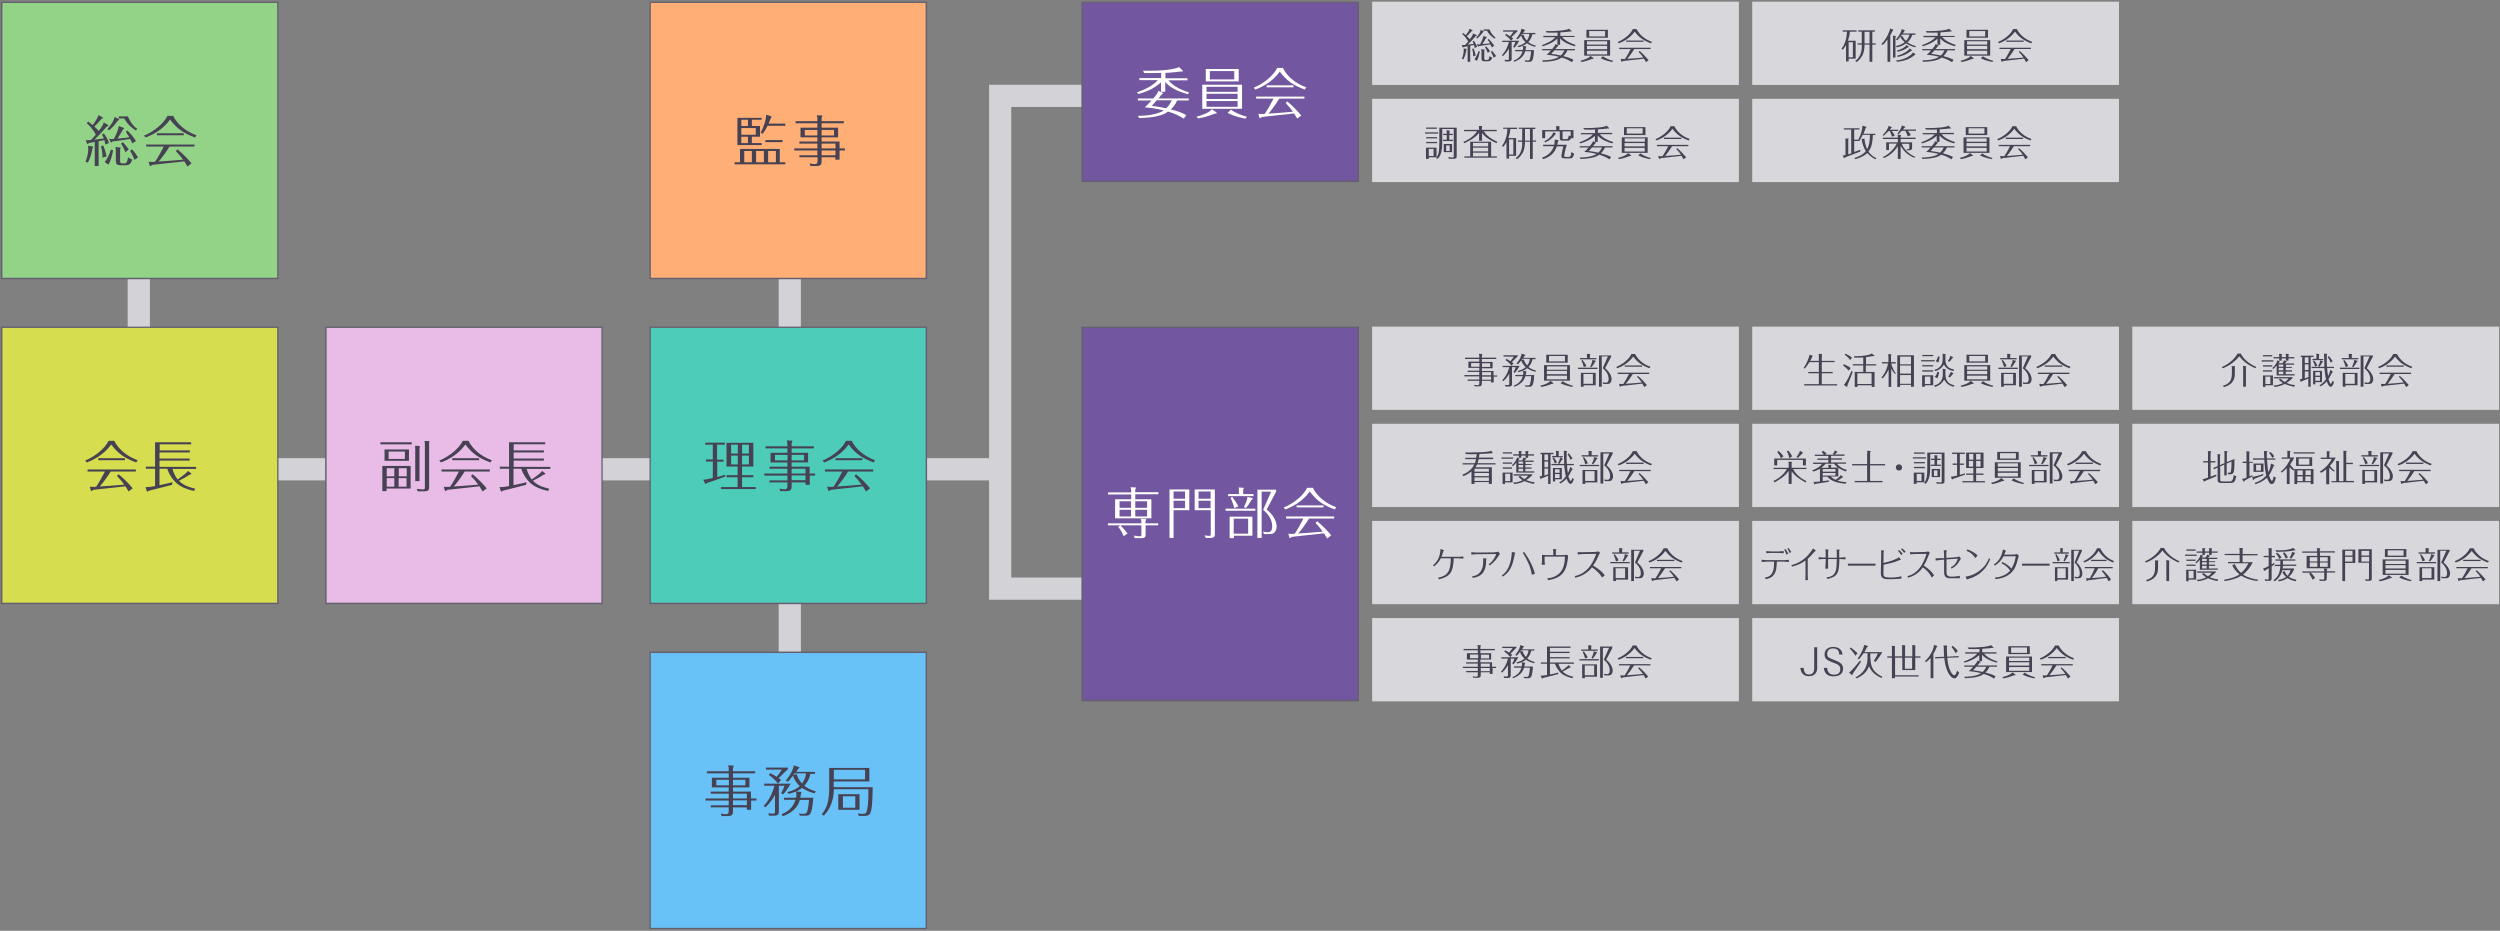 <?xml version="1.0" encoding="UTF-8"?>
<!-- Generator: Adobe Illustrator 27.7.0, SVG Export Plug-In . SVG Version: 6.00 Build 0)  -->
<svg xmlns="http://www.w3.org/2000/svg" xmlns:xlink="http://www.w3.org/1999/xlink" version="1.1" id="レイヤー_1" x="0px" y="0px" viewBox="0 0 1351 503" style="enable-background:new 0 0 1351 503;" xml:space="preserve">
<rect x="0" y="0" width="1351" height="503" fill="#808080" stroke="none"/>
<style type="text/css">
	.st0{fill:none;stroke:#D3D2D6;stroke-width:12;stroke-miterlimit:10;}
	.st1{fill:#93D388;}
	.st2{fill:#64606F;}
	.st3{fill:#464153;}
	.st4{fill:#D6DD4E;}
	.st5{fill:#E8BCE7;}
	.st6{fill:#FFAF75;}
	.st7{fill:#72569F;}
	.st8{fill:#FFFFFF;}
	.st9{fill:#D8D7DB;}
	.st10{fill:#4DCCBA;}
	.st11{fill:#68C1F7;}
</style>
<g>
	<line class="st0" x1="426.8" y1="42.2" x2="426.8" y2="442.1"></line>
	<polyline class="st0" points="75,45.4 75,253.6 540.5,253.6  "></polyline>
	<polyline class="st0" points="611.8,51.8 540.5,51.8 540.5,318.1 607.5,318.1  "></polyline>
	<g>
		<rect x="0.9" y="1.3" class="st1" width="149.2" height="149.2"></rect>
		<path class="st2" d="M149.8,1.6v148.5H1.3V1.6H149.8 M150.5,0.9H0.5v150h150V0.9L150.5,0.9z"></path>
	</g>
	<g>
		<g>
			<path class="st3" d="M58.3,67.5c0.1,0.1,0.3,0.2,0.3,0.4c0,0.3-0.6,0.5-0.9,0.5c-2.4,2.8-4.5,5-6.7,7.1c0.5-0.1,3.5-0.4,5.1-0.7     c-0.3-0.8-0.6-1.3-1-2l1-0.7c0.9,1.1,2.3,3.4,2.8,5.2l-2,0.8c-0.1-1-0.3-1.7-0.5-2.4l-3.1,0.6v13.4h-2.1v-13     c-0.8,0.1-2.8,0.5-3.3,0.6c-0.2,0.5-0.2,0.6-0.5,0.6c-0.1,0-0.2-0.1-0.4-0.4l-0.7-1.7c0.8,0,1.2,0,2.8-0.1c1.5-1.5,2.2-2.3,2.7-3     c-1.7-2.9-3.2-4.6-4.9-6.1l0.7-0.9c0.6,0.4,1.2,0.8,2.4,1.9c0.7-0.8,2.9-3.8,3.2-5.4l2.2,1.2c0.3,0.2,0.3,0.2,0.3,0.3     c0,0.3-0.6,0.4-0.7,0.4c-2.3,2.6-2.5,2.9-4,4.3c1.5,1.4,1.7,1.6,2.4,2.4c2.3-3.1,2.5-3.8,2.6-4.7L58.3,67.5z M49.9,79.1     c0.2,0,0.4,0.1,0.4,0.3c0,0.3-0.2,0.7-0.4,0.9c-0.2,1.6-0.8,4.5-2.4,7.6l-1.3-0.5c1.3-3.1,1.5-5.7,1.5-7c0-0.5-0.1-1.1-0.2-1.6     L49.9,79.1z M55.8,78.6c0.4,1.1,1.3,3.2,1.8,5.9l-2.2,0.7c0-2.1-0.2-3.8-0.8-6.2L55.8,78.6z M61.1,81.1c-0.4,2.5-1.1,5.5-2.5,7.9     l-2-1.4c1.4-1.8,2.6-4.3,3.3-6.7L61.1,81.1z M64,64.2c0.3,0.1,0.4,0.2,0.4,0.4c0,0.2-0.1,0.2-0.7,0.6c-2.6,3.5-4,4.6-4.7,5.2     l-1-0.6c2.4-2.6,3.7-5.1,3.9-6.6L64,64.2z M66.6,69c0.4,0.1,0.5,0.2,0.5,0.3c0,0.2-0.3,0.4-0.5,0.5c-0.5,0.9-2.6,4.4-3.1,5.1     c2.5-0.2,4.3-0.4,6.4-0.7c-0.8-1.3-1.3-2-1.9-3l0.8-0.7c2.2,2.1,3.7,4.1,4.7,5.7l-2,1.3c-0.3-0.6-0.5-1.3-1.2-2.4     c-1.6,0.3-7.4,1.1-9.7,1.4c-0.2,0.4-0.3,0.6-0.5,0.6c-0.1,0-0.2-0.2-0.3-0.4L58.9,75c1,0.2,1.4,0.2,2.6,0.1c1.2-2.2,2.5-5,2.7-7     L66.6,69z M64.7,79.7c0.3,0,0.5,0,0.5,0.2c0,0.2-0.1,0.2-0.3,0.8v6.2c0,0.7,0,1.4,1.3,1.4h1.1c1.1,0,1.5-0.8,1.9-3.3     c0.6,0.4,1.2,0.9,2.3,1.2c-0.7,1.9-1.3,3.1-3.6,3.1h-2.5c-1.7,0-2.8-0.1-2.8-2.5v-5.8c0-0.4-0.1-1.1-0.2-1.6L64.7,79.7z M64.2,64     v-1.1h4.9c1.5,3.5,3.4,5.7,5.1,6.7l-0.8,0.9c-3.2-2-5-4.2-6.3-6.5H64.2z M66.4,76.8c1.2,1.3,2.5,3,3.2,3.9l-1.8,1.6     c-0.7-1.7-1.4-3.2-2.4-4.7L66.4,76.8z M72.7,86.4c-0.6-1.5-1.2-3-2.4-4.9l1-0.8c0.9,0.8,2.6,3.1,3.3,4.3L72.7,86.4z"></path>
			<path class="st3" d="M93.5,62.5c2.1,4.3,6.5,8.4,12.7,10.6l-0.8,1.2c-6-2.2-9.7-4.6-13.5-9.7c-4.1,5.7-9.7,8.4-13.2,9.7l-0.9-1     c5.3-2.2,10.6-6.4,12.7-10.7H93.5z M95.9,80.7c2.5,2,5.5,5,7.6,7.6l-2.2,1.7c-0.9-1.5-1.3-2.1-1.7-2.8c-8,0.9-8.9,1-16.4,1.8     c-0.2,0-0.6,0.1-0.8,0.1c-0.3,0.1-1.1,0.7-1.2,0.7c-0.2,0-0.2-0.2-0.3-0.3l-0.6-2.1c0.5,0.1,1.5,0.1,2,0.1c0.6,0,1,0,1.5-0.1     c1.3-1.9,3.8-6.3,4.7-8.2H79v-1.1h26.1v1.1H91.6c-1.6,2.7-4.1,6.1-5.9,8.1c6.2-0.4,6.9-0.5,13.2-1c-1.4-2.1-3.2-3.9-3.9-4.7     L95.9,80.7z M99.3,72v1.1H84.8V72H99.3z"></path>
		</g>
	</g>
	<g>
		<rect x="0.9" y="176.9" class="st4" width="149.2" height="149.2"></rect>
		<path class="st2" d="M149.8,177.2v148.5H1.3V177.2H149.8 M150.5,176.5H0.5v150h150V176.5L150.5,176.5z"></path>
	</g>
	<g>
		<g>
			<path class="st3" d="M61.7,238.1c2.1,4.3,6.5,8.4,12.7,10.6l-0.8,1.2c-6-2.2-9.7-4.6-13.5-9.7c-4.1,5.7-9.7,8.4-13.2,9.7l-0.9-1     c5.3-2.2,10.6-6.4,12.7-10.7H61.7z M64.1,256.3c2.5,2,5.5,5,7.6,7.6l-2.2,1.7c-0.9-1.5-1.3-2.1-1.7-2.8c-8,0.9-8.9,1-16.4,1.8     c-0.2,0-0.6,0.1-0.8,0.1c-0.3,0.1-1.1,0.7-1.2,0.7c-0.2,0-0.2-0.2-0.3-0.3l-0.6-2.1c0.5,0.1,1.5,0.1,2,0.1c0.6,0,1,0,1.5-0.1     c1.3-1.9,3.8-6.3,4.7-8.2h-9.4v-1.1h26.1v1.1H59.8c-1.6,2.7-4.1,6.1-5.9,8.1c6.2-0.4,6.9-0.5,13.2-1c-1.4-2.1-3.2-3.9-3.9-4.7     L64.1,256.3z M67.5,247.6v1.1H53.1v-1.1H67.5z"></path>
			<path class="st3" d="M103.3,255.8c0.1,0.1,0.1,0.2,0.1,0.3c0,0.3-0.3,0.3-0.7,0.3c-1,0.7-4.1,2.5-6,3.4c2.8,3,7.2,3.9,8.8,4.3     l-0.6,1.2c-4.5-0.9-7.3-2.4-8.9-3.7c-2.3-1.8-4.6-5-5.6-8.3h-4.2v8.9c3.8-0.8,5.7-1.3,7-1.6L93,262c-2,0.6-10.8,2.7-12.6,3.2     c-0.2,0.1-0.5,0.5-0.7,0.5c-0.2,0-0.4-0.4-0.4-0.5l-0.7-2c1.5,0.1,3.4-0.2,5.2-0.5v-9.4h-5v-1.1h5v-13.2h19.5v1.1h-17v3.3h16.3     v1.1H86.2v3.3h16.3v1.1H86.2v3.4H106v1.1H93.2c0.6,2.2,1.6,4.2,2.8,5.7c0.3-0.2,4.9-3.4,5.6-4.6L103.3,255.8z"></path>
		</g>
	</g>
	<g>
		<rect x="176.1" y="176.9" class="st5" width="149.2" height="149.2"></rect>
		<path class="st2" d="M325,177.2v148.5H176.5V177.2H325 M325.7,176.5h-150v150h150V176.5L325.7,176.5z"></path>
	</g>
	<g>
		<g>
			<path class="st3" d="M222.5,239v1.1h-16.9V239H222.5z M208.9,264v1.4h-2.3v-13.6h15.3V264H208.9z M221,242.9v6.1h-13.2v-6.1H221z      M213.1,257.4V253h-4.1v4.4H213.1z M213.1,263v-4.6h-4.1v4.6H213.1z M210,244v4h8.8v-4H210z M219.8,257.4V253h-4.3v4.4H219.8z      M215.4,258.4v4.6h4.3v-4.6H215.4z M226.5,241c0.4,0,0.4,0.1,0.4,0.3s-0.1,0.6-0.2,0.9V260h-2.3v-17.4c0-1-0.1-1.3-0.1-1.7     L226.5,241z M231.5,238.3c0.4,0,0.5,0,0.5,0.2c0,0.2-0.1,0.8-0.1,0.8V263c0,1.2,0,2.5-2.4,2.5h-3.8l-0.5-1.3     c1.8,0.2,3.1,0.3,3.4,0.3c1,0,1-0.4,1-1.4v-22.9c0-0.7-0.1-1.4-0.2-1.9L231.5,238.3z"></path>
			<path class="st3" d="M253.1,238.1c2.1,4.3,6.5,8.4,12.7,10.6l-0.8,1.2c-6-2.2-9.7-4.6-13.5-9.7c-4.1,5.7-9.7,8.4-13.2,9.7l-0.9-1     c5.3-2.2,10.6-6.4,12.7-10.7H253.1z M255.4,256.3c2.5,2,5.5,5,7.6,7.6l-2.2,1.7c-0.9-1.5-1.3-2.1-1.7-2.8c-8,0.9-8.9,1-16.4,1.8     c-0.2,0-0.6,0.1-0.8,0.1c-0.3,0.1-1.1,0.7-1.2,0.7c-0.2,0-0.2-0.2-0.3-0.3l-0.6-2.1c0.5,0.1,1.5,0.1,2,0.1c0.6,0,1,0,1.5-0.1     c1.3-1.9,3.8-6.3,4.7-8.2h-9.4v-1.1h26.1v1.1h-13.6c-1.6,2.7-4.1,6.1-5.9,8.1c6.2-0.4,6.9-0.5,13.2-1c-1.4-2.1-3.2-3.9-3.9-4.7     L255.4,256.3z M258.9,247.6v1.1h-14.5v-1.1H258.9z"></path>
			<path class="st3" d="M294.6,255.8c0.1,0.1,0.1,0.2,0.1,0.3c0,0.3-0.3,0.3-0.7,0.3c-1,0.7-4.1,2.5-6,3.4c2.8,3,7.2,3.9,8.8,4.3     l-0.6,1.2c-4.5-0.9-7.3-2.4-8.9-3.7c-2.3-1.8-4.6-5-5.6-8.3h-4.2v8.9c3.8-0.8,5.7-1.3,7-1.6l-0.2,1.4c-2,0.6-10.8,2.7-12.6,3.2     c-0.2,0.1-0.5,0.5-0.7,0.5c-0.2,0-0.4-0.4-0.4-0.5l-0.7-2c1.5,0.1,3.4-0.2,5.2-0.5v-9.4h-5v-1.1h5v-13.2h19.5v1.1h-17v3.3h16.3     v1.1h-16.3v3.3h16.3v1.1h-16.3v3.4h19.8v1.1h-12.8c0.6,2.2,1.6,4.2,2.8,5.7c0.3-0.2,4.9-3.4,5.6-4.6L294.6,255.8z"></path>
		</g>
	</g>
	<g>
		<rect x="351.4" y="1.3" class="st6" width="149.2" height="149.2"></rect>
		<path class="st2" d="M500.2,1.6v148.5H351.7V1.6H500.2 M501,0.9H351v150h150V0.9L501,0.9z"></path>
	</g>
	<g>
		<g>
			<path class="st3" d="M399.9,87.7v-7.2h21.5v7.2h3v1.1H397v-1.1H399.9z M410.7,68.1v5.8h-4.4v3.4h5.3v1.1h-13.1V63.7h13.1v1h-5.3     v3.4H410.7z M404.2,68.1v-3.4h-3.6v3.4H404.2z M400.6,69.2v3.6h7.8v-3.6H400.6z M400.6,73.9v3.4h3.6v-3.4H400.6z M406.3,87.7     v-6.1h-4.1v6.1H406.3z M412.8,87.7v-6.1h-4.2v6.1H412.8z M411,71.7c1.4-2.2,3.1-7,3-9.7l2.6,0.8c0.2,0.1,0.4,0.2,0.4,0.3     c0,0.2-0.3,0.5-0.4,0.6c-0.5,1.3-0.8,2.1-1.3,3.1h9.1V68h-9.6c-0.7,1.3-1.3,2.5-2.6,4.3L411,71.7z M422.9,76.8h-9.3v-1.1h9.3     V76.8z M419.3,87.7v-6.1h-4.2v6.1H419.3z"></path>
			<path class="st3" d="M456.6,80.2v1.1h-2.9v5h-2.3V85H444v1.9c0,1.8-0.2,2.8-2.9,2.8H438l-0.5-1.4c0.5,0.1,1.6,0.4,2.7,0.4     c1.5,0,1.6-0.8,1.6-1.9V85H432v-1.1h9.7v-2.6h-12.5v-1.1h12.5v-2.6H432v-1.1h9.7v-2.3h-9.1v-5.2h9.1v-2.4h-11.8v-1.1h11.8v-1.7     c0-0.8-0.2-1.2-0.4-1.5l2.7,0.1c0.4,0,0.4,0,0.4,0.2c0,0.1-0.3,0.8-0.4,1.2v1.7h12v1.1h-12v2.4h8.9v5.2H444v2.3h9.7v3.7H456.6z      M441.7,73.2v-3h-6.8v3H441.7z M444,70.2v3h6.7v-3H444z M451.5,80.2v-2.6H444v2.6H451.5z M451.5,83.9v-2.6H444v2.6H451.5z"></path>
		</g>
	</g>
	<g>
		<rect x="584.7" y="1.3" class="st7" width="149.2" height="96.8"></rect>
		<path class="st2" d="M733.6,1.6v96H585.1v-96H733.6 M734.4,0.9h-150v97.5h150V0.9L734.4,0.9z"></path>
	</g>
	<g>
		<g>
			<path class="st8" d="M641.9,50.9c-3.3-0.9-9.1-2.8-12.2-6.6v5.3h-2.3v-5.1c-4.1,3.7-8.6,5.3-12.2,6.3l-0.8-0.9     c3.8-1.3,8.5-3.4,11.3-6.6h-10v-1.1h11.8v-2.8c-3.4,0.1-6.3,0.1-9.1,0.1l-0.7-1.3c0.6,0,12.1,0.4,18.1-1.4     c0.5-0.1,0.9-0.4,1.3-0.6l2,1.9c0.1,0.1,0.1,0.2,0.1,0.4c0,0.2-0.1,0.2-0.3,0.2c-0.2,0-0.3,0-0.6-0.1c-1.6,0.2-4.1,0.6-8.5,0.8     v2.9h11.9v1.1h-10.3c2.7,3.4,7.6,5.4,11.2,6.6L641.9,50.9z M639.7,64.1c-3-1.8-4.8-2.7-8.5-3.8c-1.4,1-4.6,3.3-15.6,3.5l-0.7-1.2     c1.6,0,9.6-0.1,14-2.9c-0.6-0.2-4.9-1.3-10.3-1.7c0.7-0.6,1.5-1.3,3.7-3.7h-7.4v-1.1h8.4c1.2-1.4,2.4-3.1,2.7-4.1l2.2,1     c0.3,0.1,0.4,0.2,0.4,0.3c0,0.2-0.1,0.2-0.6,0.4c-0.3,0.4-1.7,2-1.9,2.4h16.3v1.1h-6.3c-0.9,2.3-2.4,3.9-3.4,4.8     c3,0.8,5.8,1.6,8.4,3.1L639.7,64.1z M625,54.3c-1.6,1.9-2.2,2.5-2.6,2.9c2.6,0.3,5.2,0.8,7.8,1.3c1.1-1,2.2-2.4,3-4.3H625z"></path>
			<path class="st8" d="M657.2,60.6c0.2,0.1,0.3,0.3,0.3,0.5c0,0.3-0.1,0.3-1,0.3c-3.6,1.4-6.1,2.1-9.1,2.6l-0.8-1     c3.7-0.8,7.3-2.5,8.3-4L657.2,60.6z M671.2,45.8v13h-21.5v-13H671.2z M669.4,37.3V44h-17.8v-6.7H669.4z M668.8,49.6v-2.7H652v2.7     H668.8z M652,50.7v2.8h16.8v-2.8H652z M652,54.6v3.1h16.8v-3.1H652z M653.8,38.4v4.5H667v-4.5H653.8z M665.2,59.2     c2,1.7,6.2,3.3,8.6,3.9l-0.7,1c-1.4-0.2-5.7-1-9.7-3.1L665.2,59.2z"></path>
			<path class="st8" d="M693.2,36.6c2.1,4.3,6.5,8.4,12.7,10.6l-0.8,1.2c-6-2.2-9.7-4.6-13.5-9.7c-4.1,5.7-9.7,8.4-13.2,9.7l-0.9-1     c5.3-2.2,10.6-6.4,12.7-10.7H693.2z M695.6,54.8c2.5,2,5.5,5,7.6,7.6l-2.2,1.7c-0.9-1.5-1.3-2.1-1.7-2.8c-8,0.9-8.9,1-16.4,1.8     c-0.2,0-0.6,0.1-0.8,0.1c-0.3,0.1-1.1,0.7-1.2,0.7c-0.2,0-0.2-0.2-0.3-0.3l-0.6-2.1c0.5,0.1,1.5,0.1,2,0.1c0.6,0,1,0,1.5-0.1     c1.3-1.9,3.8-6.3,4.7-8.2h-9.4v-1.1h26.1v1.1h-13.6c-1.6,2.7-4.1,6.1-5.8,8.1c6.2-0.4,6.9-0.5,13.2-1c-1.4-2.1-3.2-3.9-3.9-4.7     L695.6,54.8z M699,46.1v1.1h-14.5v-1.1H699z"></path>
		</g>
	</g>
	<g>
		<g>
			<rect x="741.5" y="0.9" class="st9" width="198.2" height="45"></rect>
		</g>
		<g>
			<g>
				<path class="st3" d="M797.9,18.9c0.1,0,0.2,0.1,0.2,0.2c0,0.2-0.4,0.3-0.6,0.4c-1.6,1.8-2.9,3.3-4.4,4.6c0.4,0,2.3-0.3,3.3-0.4      c-0.2-0.5-0.4-0.9-0.6-1.3l0.6-0.4c0.6,0.7,1.5,2.2,1.8,3.4l-1.3,0.5c-0.1-0.6-0.2-1.1-0.4-1.6l-2,0.4v8.7h-1.4v-8.4      c-0.5,0.1-1.8,0.4-2.2,0.4c-0.1,0.3-0.2,0.4-0.3,0.4c-0.1,0-0.2-0.1-0.2-0.3l-0.5-1.1c0.5,0,0.8,0,1.8-0.1c1-1,1.4-1.5,1.7-1.9      c-1.1-1.9-2.1-3-3.2-4l0.4-0.6c0.4,0.3,0.8,0.5,1.5,1.2c0.4-0.5,1.9-2.5,2.1-3.5l1.4,0.8c0.2,0.1,0.2,0.1,0.2,0.2      c0,0.2-0.4,0.3-0.5,0.3c-1.5,1.7-1.7,1.9-2.6,2.8c1,0.9,1.1,1.1,1.6,1.6c1.5-2,1.6-2.5,1.7-3.1L797.9,18.9z M792.4,26.4      c0.2,0,0.2,0.1,0.2,0.2c0,0.2-0.2,0.4-0.2,0.6c-0.2,1-0.5,2.9-1.6,4.9l-0.8-0.3c0.8-2,1-3.7,1-4.5c0-0.4,0-0.7-0.1-1.1      L792.4,26.4z M796.3,26.1c0.3,0.7,0.8,2.1,1.2,3.9l-1.4,0.5c0-1.4-0.1-2.5-0.5-4L796.3,26.1z M799.7,27.8      c-0.3,1.6-0.7,3.6-1.6,5.1l-1.3-0.9c0.9-1.2,1.7-2.8,2.2-4.4L799.7,27.8z M801.6,16.8c0.2,0.1,0.2,0.1,0.2,0.2      c0,0.1,0,0.1-0.4,0.4c-1.7,2.3-2.6,3-3.1,3.4l-0.6-0.4c1.6-1.7,2.4-3.3,2.5-4.3L801.6,16.8z M803.2,19.9      c0.3,0.1,0.3,0.1,0.3,0.2c0,0.2-0.2,0.3-0.4,0.4c-0.3,0.6-1.7,2.8-2,3.3c1.6-0.1,2.8-0.2,4.1-0.4c-0.5-0.9-0.8-1.3-1.3-1.9      l0.5-0.5c1.4,1.3,2.4,2.7,3.1,3.7l-1.3,0.9c-0.2-0.4-0.4-0.8-0.8-1.6c-1.1,0.2-4.8,0.7-6.3,0.9c-0.1,0.3-0.2,0.4-0.3,0.4      c-0.1,0-0.2-0.2-0.2-0.2l-0.5-1.2c0.6,0.1,0.9,0.1,1.7,0.1c0.8-1.4,1.6-3.3,1.8-4.5L803.2,19.9z M802,26.8c0.2,0,0.3,0,0.3,0.2      c0,0.1,0,0.2-0.2,0.5v4c0,0.5,0,0.9,0.9,0.9h0.7c0.7,0,1-0.5,1.2-2.1c0.4,0.3,0.8,0.6,1.5,0.8c-0.4,1.2-0.8,2-2.4,2h-1.6      c-1.1,0-1.8,0-1.8-1.6v-3.8c0-0.3-0.1-0.7-0.2-1.1L802,26.8z M801.7,16.6v-0.7h3.2c1,2.3,2.2,3.7,3.3,4.4l-0.5,0.6      c-2.1-1.3-3.3-2.7-4.1-4.3H801.7z M803.1,25c0.8,0.9,1.7,2,2.1,2.6l-1.2,1c-0.4-1.1-0.9-2.1-1.5-3.1L803.1,25z M807.2,31.2      c-0.4-1-0.8-1.9-1.5-3.2l0.6-0.5c0.6,0.5,1.7,2,2.2,2.8L807.2,31.2z"></path>
				<path class="st3" d="M815.5,26c-0.3,0.6-1.3,2.5-3.3,4.3l-0.6-0.5c0.7-0.7,2.8-3,3.8-7.1h-3.6V22h9.2c-0.6,1.2-1.6,2.7-2.6,3.8      l-0.7-0.5c0.7-1,1.1-2.2,1.2-2.6h-2v9c0,0.9-0.2,1.5-1.8,1.5h-1.7l-0.4-0.9c0.7,0.1,1.3,0.1,1.4,0.1c0.8,0,1-0.1,1-0.8V26z       M816.6,22c-0.8-1.1-2-2.2-3.2-3l0.4-0.7c1.1,0.5,1.2,0.6,2.2,1.3c0.7-0.8,1.4-1.7,1.9-2.5h-5.6v-0.7h7.7v0.5      c-1.4,1.4-1.4,1.4-3.2,3.2c0.5,0.3,0.6,0.5,0.9,0.7L816.6,22z M817.9,32.8c2.2-0.8,4.1-2.3,4.9-5.1h-4V27h4.2      c0.1-0.7,0.1-1.1,0.1-1.2c0-0.5-0.1-0.8-0.3-1l1.7,0.2c0.3,0,0.3,0.1,0.3,0.2c0,0.1-0.1,0.4-0.2,0.5c-0.1,0.7-0.2,1-0.2,1.4h4.6      c-0.4,6.3-1.3,6.3-2.8,6.3h-1.9l-0.4-0.8c0.5,0.1,1,0.1,1.5,0.1c0.5,0,1.1,0,1.3-0.7c0.4-1.1,0.7-3.8,0.7-4.3h-3.2      c-0.4,1.4-1.4,4-5.9,5.7L817.9,32.8z M828.1,18.4c-0.3,1.6-1,3.1-2.2,4.3c0.7,0.6,1.7,1.3,4.1,2l-0.4,0.6      c-2.3-0.5-3.8-1.5-4.4-1.9c-0.9,0.7-1.9,1.4-4.6,2.1l-0.6-0.6c2.6-0.7,3.5-1.3,4.4-2.1c-0.8-0.7-1.8-1.9-2.4-3.6      c-1.1,1.4-1.5,1.8-1.8,2l-0.8-0.3c1.3-1.6,2.5-3.4,2.8-5.4l1.7,0.6c0.1,0,0.3,0.1,0.3,0.2c0,0.2-0.1,0.2-0.4,0.4      c-0.3,0.4-0.5,0.7-0.7,1.1h6.6v0.7H828.1z M822.5,18.4c-0.2,0.2-0.5,0.6-0.5,0.6l1.2-0.4c0.2,0.6,0.6,1.9,1.9,3.3      c0.9-1.2,1.2-2.1,1.4-3.6H822.5z"></path>
				<path class="st3" d="M851,25c-2.1-0.6-5.9-1.8-7.9-4.3v3.5h-1.5v-3.3c-2.7,2.4-5.6,3.4-7.9,4.1l-0.5-0.6      c2.5-0.9,5.5-2.2,7.3-4.3h-6.5v-0.7h7.7v-1.8c-2.2,0.1-4.1,0.1-5.9,0l-0.5-0.8c0.4,0,7.9,0.2,11.8-0.9c0.3-0.1,0.6-0.3,0.8-0.4      l1.3,1.2c0.1,0.1,0.1,0.1,0.1,0.2c0,0.1-0.1,0.2-0.2,0.2s-0.2,0-0.4-0.1c-1.1,0.1-2.7,0.4-5.5,0.5v1.9h7.7V20h-6.7      c1.7,2.2,4.9,3.5,7.3,4.3L851,25z M849.5,33.6c-2-1.2-3.1-1.8-5.6-2.5c-0.9,0.7-3,2.1-10.1,2.3l-0.4-0.8c1,0,6.2,0,9.1-1.9      c-0.4-0.1-3.2-0.9-6.7-1.1c0.5-0.4,1-0.8,2.4-2.4h-4.8v-0.7h5.4c0.8-0.9,1.6-2,1.8-2.7l1.4,0.7c0.2,0.1,0.2,0.1,0.2,0.2      c0,0.1-0.1,0.2-0.4,0.3c-0.2,0.3-1.1,1.3-1.3,1.5h10.6v0.7H847c-0.6,1.5-1.6,2.6-2.2,3.1c2,0.5,3.7,1.1,5.5,2L849.5,33.6z       M840,27.2c-1.1,1.2-1.4,1.6-1.7,1.9c1.7,0.2,3.4,0.5,5.1,0.9c0.7-0.6,1.4-1.5,2-2.8H840z"></path>
				<path class="st3" d="M861,31.3c0.1,0.1,0.2,0.2,0.2,0.3c0,0.2-0.1,0.2-0.7,0.2c-2.3,0.9-4,1.4-5.9,1.7l-0.5-0.7      c2.4-0.5,4.8-1.6,5.4-2.6L861,31.3z M870.1,21.7v8.4h-14v-8.4H870.1z M868.9,16.1v4.3h-11.6v-4.3H868.9z M868.5,24.1v-1.8h-10.9      v1.8H868.5z M857.6,24.8v1.8h10.9v-1.8H857.6z M857.6,27.4v2h10.9v-2H857.6z M858.8,16.8v2.9h8.6v-2.9H858.8z M866.2,30.4      c1.3,1.1,4,2.1,5.6,2.5l-0.5,0.6c-0.9-0.2-3.7-0.7-6.3-2L866.2,30.4z"></path>
				<path class="st3" d="M884.4,15.7c1.4,2.8,4.2,5.5,8.3,6.9l-0.5,0.8c-3.9-1.4-6.3-3-8.8-6.3c-2.7,3.7-6.3,5.5-8.6,6.3l-0.6-0.7      c3.4-1.4,6.9-4.1,8.2-7H884.4z M886,27.5c1.6,1.3,3.5,3.3,4.9,5l-1.4,1.1c-0.6-1-0.8-1.4-1.1-1.9c-5.2,0.6-5.8,0.7-10.7,1.2      c-0.1,0-0.4,0.1-0.5,0.1c-0.2,0.1-0.7,0.4-0.8,0.4c-0.1,0-0.2-0.2-0.2-0.2l-0.4-1.4c0.3,0.1,1,0.1,1.3,0.1c0.4,0,0.6,0,1,0      c0.9-1.2,2.5-4.1,3.1-5.4H875v-0.7h17v0.7h-8.8c-1.1,1.8-2.7,4-3.8,5.3c4.1-0.3,4.5-0.3,8.6-0.7c-0.9-1.4-2.1-2.6-2.5-3      L886,27.5z M888.2,21.9v0.7h-9.4v-0.7H888.2z"></path>
			</g>
		</g>
	</g>
	<g>
		<g>
			<rect x="741.5" y="53.4" class="st9" width="198.2" height="45"></rect>
		</g>
		<g>
			<g>
				<path class="st3" d="M777.2,71.5v0.7h-7.1v-0.7H777.2z M776.3,79.8V85h-4.2v0.9h-1.5v-6.1H776.3z M776.5,68.9v0.7h-5.8v-0.7      H776.5z M776.6,74.1v0.7h-5.9v-0.7H776.6z M776.6,76.7v0.7h-5.9v-0.7H776.6z M772.1,80.5v3.8h2.6v-3.8H772.1z M787.2,69v15.2      c0,1.2-0.1,1.6-1.8,1.6H783l-0.4-0.9c0.8,0.1,1.7,0.2,2,0.2c1,0,1-0.1,1-0.8V69.7h-6.2v6.8c0,5.2-0.7,7.3-2.4,9.3l-0.9-0.3      c1.4-2.1,1.7-3.7,1.7-8V69H787.2z M785.1,72.3V73h-1.9v2.5h2v0.7h-5.4v-0.7h2V73h-1.9v-0.7h1.9v-0.7c0-0.4-0.1-0.8-0.1-1.2      l1.4,0.1c0.3,0,0.3,0,0.3,0.1c0,0.1-0.1,0.5-0.1,0.6v1.1H785.1z M784.7,82.2h-4.5v-4.4h4.5V82.2z M783.4,78.6h-1.9v3h1.9V78.6z"></path>
				<path class="st3" d="M808.8,77.4c-4.9-2.1-7-4.2-7.9-5.6v4.3h-1.6v-4.3c-2.6,3.3-6.8,5-8,5.6l-0.5-0.7c4.8-2,6.7-4.7,7.4-5.8h-7      v-0.7h8.1v-0.7c0-0.4,0-0.9-0.2-1.4l1.5,0c0.4,0,0.4,0,0.4,0.1c0,0-0.2,0.5-0.2,0.6v1.4h8v0.7h-7c1.2,1.9,3.1,3.7,7.4,5.8      L808.8,77.4z M808.9,84.5v0.7h-17.6v-0.7h3.2v-7.9h11.3v7.9H808.9z M804.2,79.1v-1.9h-8.2v1.9H804.2z M804.2,81.8v-2h-8.2v2      H804.2z M804.2,84.5v-2h-8.2v2H804.2z"></path>
				<path class="st3" d="M819.3,74.6v9.6h-3.8v1.5h-1.4v-8.9c-0.7,1.3-1.3,2-1.7,2.5l-0.8-0.4c0.7-0.9,2.8-3.6,3-9.3h-2.3V69h7.5      v0.7h-3.6c-0.2,2.4-0.8,4-1.1,4.9H819.3z M817.8,75.3h-2.3v8.2h2.3V75.3z M828.3,75.9h1.8v0.7h-1.8v9.3h-1.5v-9.3h-2.7      c0,1.9-0.3,3.9-0.9,5.3c-0.4,0.9-1.5,2.8-3.3,4.1l-0.9-0.5c3.5-2.4,3.7-6.6,3.6-8.9h-2.3v-0.7h2.3v-6.3h-1.9V69h9v0.7h-1.4V75.9      z M826.8,69.7h-2.7v6.3h2.7V69.7z"></path>
				<path class="st3" d="M833.3,85.2c4.4-1.5,5.8-4.4,6.4-6.2h-5.8v-0.8h6c0.1-0.3,0.3-1.1,0.3-2.8l1.8,0.3c0.2,0,0.3,0,0.3,0.2      c0,0.1-0.1,0.2-0.3,0.3c-0.1,0.5-0.2,0.9-0.5,2h5.2c-1,3.3-1.4,5.4-1.4,5.9c0,0.5,0.1,0.7,0.8,0.7h1.7c0.6,0,1.2-0.2,1.4-2.7      c0.6,0.5,0.8,0.6,1.5,0.9c-0.6,2.6-1.5,2.6-2.4,2.6h-2.4c-1.2,0-2.1-0.1-2.1-1.2c0-1.1,1-5.2,1-5.3h-3.5c-0.5,1.5-1.3,3.2-3,4.6      c-2,1.6-3.8,2.1-4.4,2.3L833.3,85.2z M850.3,70.3v4.4H849c-0.6,1.1-0.9,1.3-1.8,1.3h-2.6c-1.4,0-1.7-0.3-1.7-1.7V71H835v3.7      h-1.6v-4.4h7.6v-1.2c0-0.3,0-0.5-0.1-1l1.5,0.1c0.3,0,0.4,0,0.4,0.2c0,0.1,0,0.1-0.1,0.4v1.5H850.3z M840.6,72.1      c0.2,0.1,0.3,0.1,0.3,0.2c0,0.1-0.1,0.2-0.4,0.3c-1.2,1.8-3.5,3.6-5.4,4.3l-0.6-0.6c2.5-1,4-2.9,4.5-3.9c0.1-0.2,0.2-0.4,0.4-1      L840.6,72.1z M848.8,71h-4.4v3.5c0,0.6,0.2,0.7,0.8,0.7h1.5c0.7,0,0.8-0.7,1.1-2.1c0.3,0.2,0.6,0.4,1,0.5V71z"></path>
				<path class="st3" d="M871.3,77.5c-2.1-0.6-5.9-1.8-7.9-4.3v3.5h-1.5v-3.3c-2.7,2.4-5.6,3.4-7.9,4.1l-0.5-0.6      c2.5-0.9,5.5-2.2,7.3-4.3h-6.5v-0.7h7.7V70c-2.2,0.1-4.1,0.1-5.9,0l-0.5-0.8c0.4,0,7.9,0.2,11.8-0.9c0.3-0.1,0.6-0.3,0.8-0.4      l1.3,1.2c0.1,0.1,0.1,0.1,0.1,0.2c0,0.1-0.1,0.2-0.2,0.2s-0.2,0-0.4-0.1c-1.1,0.1-2.7,0.4-5.5,0.5v1.9h7.7v0.7h-6.7      c1.7,2.2,4.9,3.5,7.3,4.3L871.3,77.5z M869.8,86.1c-2-1.2-3.1-1.8-5.6-2.5c-0.9,0.7-3,2.1-10.1,2.3l-0.4-0.8c1,0,6.2,0,9.1-1.9      c-0.4-0.1-3.2-0.9-6.7-1.1c0.5-0.4,1-0.8,2.4-2.4h-4.8V79h5.4c0.8-0.9,1.6-2,1.8-2.7l1.4,0.7c0.2,0.1,0.2,0.1,0.2,0.2      c0,0.1-0.1,0.2-0.4,0.3c-0.2,0.3-1.1,1.3-1.3,1.5h10.6v0.7h-4.1c-0.6,1.5-1.6,2.6-2.2,3.1c2,0.5,3.7,1.1,5.5,2L869.8,86.1z       M860.3,79.7c-1.1,1.2-1.4,1.6-1.7,1.9c1.7,0.2,3.4,0.5,5.1,0.9c0.7-0.6,1.4-1.5,2-2.8H860.3z"></path>
				<path class="st3" d="M881.3,83.8c0.1,0.1,0.2,0.2,0.2,0.3c0,0.2-0.1,0.2-0.7,0.2c-2.3,0.9-4,1.4-5.9,1.7l-0.5-0.7      c2.4-0.5,4.8-1.6,5.4-2.6L881.3,83.8z M890.4,74.2v8.4h-14v-8.4H890.4z M889.2,68.6V73h-11.6v-4.3H889.2z M888.9,76.6v-1.8      h-10.9v1.8H888.9z M877.9,77.3v1.8h10.9v-1.8H877.9z M877.9,79.9v2h10.9v-2H877.9z M879.1,69.3v2.9h8.6v-2.9H879.1z M886.5,82.9      c1.3,1.1,4,2.1,5.6,2.5l-0.5,0.6c-0.9-0.2-3.7-0.7-6.3-2L886.5,82.9z"></path>
				<path class="st3" d="M904.8,68.2c1.4,2.8,4.2,5.5,8.3,6.9l-0.5,0.8c-3.9-1.4-6.3-3-8.8-6.3c-2.7,3.7-6.3,5.5-8.6,6.3l-0.6-0.7      c3.4-1.4,6.9-4.1,8.2-7H904.8z M906.3,80c1.6,1.3,3.5,3.3,4.9,5l-1.4,1.1c-0.6-1-0.8-1.4-1.1-1.9c-5.2,0.6-5.8,0.7-10.7,1.2      c-0.1,0-0.4,0.1-0.5,0.1c-0.2,0.1-0.7,0.4-0.8,0.4c-0.1,0-0.2-0.2-0.2-0.2l-0.4-1.4c0.3,0.1,1,0.1,1.3,0.1c0.4,0,0.6,0,1,0      c0.9-1.2,2.5-4.1,3.1-5.4h-6.1v-0.7h17V79h-8.8c-1.1,1.8-2.7,4-3.8,5.3c4.1-0.3,4.5-0.3,8.6-0.7c-0.9-1.4-2.1-2.6-2.5-3      L906.3,80z M908.6,74.4v0.7h-9.4v-0.7H908.6z"></path>
			</g>
		</g>
	</g>
	<g>
		<g>
			<rect x="946.9" y="0.9" class="st9" width="198.2" height="45"></rect>
		</g>
		<g>
			<g>
				<path class="st3" d="M1002.8,22.1v9.6H999v1.5h-1.4v-8.9c-0.7,1.3-1.3,2-1.7,2.5l-0.8-0.4c0.7-0.9,2.8-3.6,3-9.3h-2.3v-0.7h7.5      v0.7h-3.6c-0.2,2.4-0.8,4-1.1,4.9H1002.8z M1001.3,22.8H999V31h2.3V22.8z M1011.8,23.4h1.8v0.7h-1.8v9.3h-1.5v-9.3h-2.7      c0,1.9-0.3,3.9-0.9,5.3c-0.4,0.9-1.5,2.8-3.3,4.1l-0.9-0.5c3.5-2.4,3.7-6.6,3.6-8.9h-2.3v-0.7h2.3v-6.3h-1.9v-0.7h9v0.7h-1.4      V23.4z M1010.3,17.2h-2.7v6.3h2.7V17.2z"></path>
				<path class="st3" d="M1021.4,33.4h-1.4V21.3c-1.2,1.7-2,2.5-2.5,3l-0.8-0.5c2-2,3.4-4.3,4.4-7.2c0.1-0.1,0.3-1,0.3-1.2l1.6,0.6      c0.1,0,0.2,0.1,0.2,0.1c0,0.1-0.1,0.2-0.3,0.4c-0.7,1.4-1.1,2.1-1.4,2.6V33.4z M1024.2,19.4c0.1,0,0.3,0,0.3,0.2      c0,0.1,0,0.2-0.2,0.4v11.1h-1.3V20.4c0-0.4,0-0.6-0.2-1.1L1024.2,19.4z M1035,25.6c-2-0.6-3.5-1.1-4.9-2.2      c-1.7,1.3-3.3,1.8-5,2.2l-0.6-0.7c0.8-0.2,2.9-0.6,4.8-2.1c-1.2-1-1.8-1.8-2.4-2.9c-0.9,1.1-1.2,1.5-1.5,1.8l-0.9-0.3      c1.1-1.1,3-3.9,3.2-5.7l1.5,0.6c0.2,0.1,0.2,0.1,0.2,0.2c0,0.1,0,0.1-0.3,0.3c-0.3,0.6-0.5,0.9-0.8,1.3h6.8v0.7h-1.7      c-0.5,1.7-1.5,3.1-2.6,4.1c0.7,0.5,1.7,1.2,4.5,2L1035,25.6z M1035,29.2c0.1,0,0.1,0.1,0.1,0.2c0,0.2-0.2,0.2-0.4,0.3      c-2.9,2.5-6,3.3-9.6,3.7l-0.5-0.7c6-0.6,8.7-3.5,9.2-4.4L1035,29.2z M1031.4,25.2c0.1,0.1,0.1,0.1,0.1,0.2      c0,0.1-0.2,0.2-0.4,0.2c-1.7,1.2-3.4,1.9-5.6,2.4l-0.5-0.6c2.4-0.7,4.5-1.8,5.3-3.1L1031.4,25.2z M1033.2,27.1      c0.1,0,0.1,0.1,0.1,0.1c0,0.1,0,0.1-0.5,0.3c-2.5,1.9-4.1,2.5-7.2,3.3l-0.5-0.7c3.4-0.7,6.6-3,6.9-4L1033.2,27.1z M1028,19.3      c0.2,0.6,0.7,1.6,2,2.8c1-1,1.5-2.1,1.9-3.4h-4.1c-0.2,0.3-0.4,0.5-0.9,1.2L1028,19.3z"></path>
				<path class="st3" d="M1056.4,25c-2.1-0.6-5.9-1.8-7.9-4.3v3.5h-1.5v-3.3c-2.7,2.4-5.6,3.4-7.9,4.1l-0.5-0.6      c2.5-0.9,5.5-2.2,7.3-4.3h-6.5v-0.7h7.7v-1.8c-2.2,0.1-4.1,0.1-5.9,0l-0.5-0.8c0.4,0,7.9,0.2,11.8-0.9c0.3-0.1,0.6-0.3,0.8-0.4      l1.3,1.2c0.1,0.1,0.1,0.1,0.1,0.2c0,0.1-0.1,0.2-0.2,0.2s-0.2,0-0.4-0.1c-1.1,0.1-2.7,0.4-5.5,0.5v1.9h7.7V20h-6.7      c1.7,2.2,4.9,3.5,7.3,4.3L1056.4,25z M1054.9,33.6c-2-1.2-3.1-1.8-5.6-2.5c-0.9,0.7-3,2.1-10.1,2.3l-0.4-0.8c1,0,6.2,0,9.1-1.9      c-0.4-0.1-3.2-0.9-6.7-1.1c0.5-0.4,1-0.8,2.4-2.4h-4.8v-0.7h5.4c0.8-0.9,1.6-2,1.8-2.7l1.4,0.7c0.2,0.1,0.2,0.1,0.2,0.2      c0,0.1-0.1,0.2-0.4,0.3c-0.2,0.3-1.1,1.3-1.3,1.5h10.6v0.7h-4.1c-0.6,1.5-1.6,2.6-2.2,3.1c2,0.5,3.7,1.1,5.5,2L1054.9,33.6z       M1045.4,27.2c-1.1,1.2-1.4,1.6-1.7,1.9c1.7,0.2,3.4,0.5,5.1,0.9c0.7-0.6,1.4-1.5,2-2.8H1045.4z"></path>
				<path class="st3" d="M1066.4,31.3c0.1,0.1,0.2,0.2,0.2,0.3c0,0.2-0.1,0.2-0.7,0.2c-2.3,0.9-4,1.4-5.9,1.7l-0.5-0.7      c2.4-0.5,4.8-1.6,5.4-2.6L1066.4,31.3z M1075.5,21.7v8.4h-14v-8.4H1075.5z M1074.3,16.1v4.3h-11.6v-4.3H1074.3z M1073.9,24.1      v-1.8H1063v1.8H1073.9z M1063,24.8v1.8h10.9v-1.8H1063z M1063,27.4v2h10.9v-2H1063z M1064.2,16.8v2.9h8.6v-2.9H1064.2z       M1071.6,30.4c1.3,1.1,4,2.1,5.6,2.5l-0.5,0.6c-0.9-0.2-3.7-0.7-6.3-2L1071.6,30.4z"></path>
				<path class="st3" d="M1089.9,15.7c1.4,2.8,4.2,5.5,8.3,6.9l-0.5,0.8c-3.9-1.4-6.3-3-8.8-6.3c-2.7,3.7-6.3,5.5-8.6,6.3l-0.6-0.7      c3.4-1.4,6.9-4.1,8.2-7H1089.9z M1091.4,27.5c1.6,1.3,3.5,3.3,4.9,5l-1.4,1.1c-0.6-1-0.8-1.4-1.1-1.9c-5.2,0.6-5.8,0.7-10.7,1.2      c-0.1,0-0.4,0.1-0.5,0.1c-0.2,0.1-0.7,0.4-0.8,0.4c-0.1,0-0.2-0.2-0.2-0.2l-0.4-1.4c0.3,0.1,1,0.1,1.3,0.1c0.4,0,0.6,0,1,0      c0.9-1.2,2.5-4.1,3.1-5.4h-6.1v-0.7h17v0.7h-8.8c-1.1,1.8-2.7,4-3.8,5.3c4.1-0.3,4.5-0.3,8.6-0.7c-0.9-1.4-2.1-2.6-2.5-3      L1091.4,27.5z M1093.6,21.9v0.7h-9.4v-0.7H1093.6z"></path>
			</g>
		</g>
	</g>
	<g>
		<g>
			<rect x="946.9" y="53.4" class="st9" width="198.2" height="45"></rect>
		</g>
		<g>
			<g>
				<path class="st3" d="M1005.1,82c-0.7,0.2-3.6,1.4-4.2,1.6c-0.6,0.2-3.4,1.2-3.9,1.5c-0.2,0.2-0.3,0.4-0.4,0.4      c-0.1,0-0.1-0.1-0.2-0.2l-0.6-1.3c1-0.1,1.1-0.1,1.5-0.2v-8.1c0-0.3-0.1-0.6-0.1-0.9l1.5,0.1c0.1,0,0.3,0,0.3,0.2      c0,0.1-0.1,0.2-0.2,0.3v8l1.6-0.5V70h-4v-0.7h8.4V70h-2.8v5.5h2v0.7h-2v5.9c0.5-0.2,2.8-1,3.3-1.2V82z M1013.5,86.1      c-2-1-3.5-2.4-4.4-3.4c-0.9,0.8-2.6,2.3-6.5,3.3l-0.5-0.6c3.5-1.1,5.2-2.5,6.2-3.7c-1-1.5-2-4.1-2.3-6.7h1.6      c0.1,1.6,0.4,3.6,1.4,5.6c1.2-2.1,1.5-4.6,1.5-7.7h-3.9c-0.9,1.8-1.6,2.9-1.9,3.4l-0.8-0.3c0.5-0.9,2.2-3.6,2.6-8.1l1.8,0.6      c0.1,0,0.3,0.1,0.3,0.3c0,0.3-0.3,0.4-0.4,0.4c-0.3,0.8-0.6,1.8-1.2,3.1h6.4v0.7h-1.3c-0.2,3.8-0.5,6.4-2.4,8.9      c1.5,2.2,3.3,3.1,4.2,3.5L1013.5,86.1z"></path>
				<path class="st3" d="M1022.4,73.9c-0.3-1.5-1.1-2.9-1.2-3.1h-0.6c-1.1,1.2-2.1,2-2.7,2.6l-0.5-0.4c1.6-1.5,3-3.7,3.2-5l1.5,0.6      c0.2,0.1,0.3,0.1,0.3,0.2c0,0.2-0.2,0.2-0.4,0.3c-0.3,0.4-0.4,0.6-0.7,1h4.5v0.7h-3.5c0.3,0.4,1.3,1.6,1.6,2.5L1022.4,73.9z       M1034.5,85.3c-3.7-1.6-5.5-3.4-7.4-6.4v7h-1.5V79c-0.5,0.7-2.9,4.6-7.5,6.4l-0.6-0.5c3.9-1.9,6.4-5,7.5-7.3h-4.2v3.5h-1.5v-4.2      h6.3v-1.8h-8.1v-0.7h8.1V74c0-0.4-0.1-0.9-0.2-1.2l1.6,0.1c0.2,0,0.3,0.1,0.3,0.2c0,0.1,0,0.2-0.2,0.5v0.8h8.1v0.7h-8.1v1.8h6.2      v2.9c0,0.9-0.3,1.4-1.6,1.4h-1.1l-0.3-0.8c0.2,0.1,0.5,0.2,0.9,0.2c0.6,0,0.6-0.2,0.6-0.8v-2.1h-4.1c0.9,2.3,3.1,5.2,7.3,7.1      L1034.5,85.3z M1030.9,73.7c-0.3-1.4-1.1-2.7-1.2-3h-2c-1.1,1.3-1.3,1.5-1.6,1.8l-0.7-0.4c1.4-1.5,2.2-3.4,2.4-4.3l1.6,0.6      c0.2,0.1,0.3,0.1,0.3,0.2c0,0.2-0.2,0.3-0.5,0.4c-0.1,0.1-0.5,0.6-0.8,1h7v0.7h-4.4c0.4,0.4,1.3,1.6,1.7,2.3L1030.9,73.7z"></path>
				<path class="st3" d="M1056,77.5c-2.1-0.6-5.9-1.8-7.9-4.3v3.5h-1.5v-3.3c-2.7,2.4-5.6,3.4-7.9,4.1l-0.5-0.6      c2.5-0.9,5.5-2.2,7.3-4.3h-6.5v-0.7h7.7V70c-2.2,0.1-4.1,0.1-5.9,0l-0.5-0.8c0.4,0,7.9,0.2,11.8-0.9c0.3-0.1,0.6-0.3,0.8-0.4      l1.3,1.2c0.1,0.1,0.1,0.1,0.1,0.2c0,0.1-0.1,0.2-0.2,0.2s-0.2,0-0.4-0.1c-1.1,0.1-2.7,0.4-5.5,0.5v1.9h7.7v0.7h-6.7      c1.7,2.2,4.9,3.5,7.3,4.3L1056,77.5z M1054.6,86.1c-2-1.2-3.1-1.8-5.6-2.5c-0.9,0.7-3,2.1-10.1,2.3l-0.4-0.8c1,0,6.2,0,9.1-1.9      c-0.4-0.1-3.2-0.9-6.7-1.1c0.5-0.4,1-0.8,2.4-2.4h-4.8V79h5.4c0.8-0.9,1.6-2,1.8-2.7l1.4,0.7c0.2,0.1,0.2,0.1,0.2,0.2      c0,0.1-0.1,0.2-0.4,0.3c-0.2,0.3-1.1,1.3-1.3,1.5h10.6v0.7h-4.1c-0.6,1.5-1.6,2.6-2.2,3.1c2,0.5,3.7,1.1,5.5,2L1054.6,86.1z       M1045,79.7c-1.1,1.2-1.4,1.6-1.7,1.9c1.7,0.2,3.4,0.5,5.1,0.9c0.7-0.6,1.4-1.5,2-2.8H1045z"></path>
				<path class="st3" d="M1066,83.8c0.1,0.1,0.2,0.2,0.2,0.3c0,0.2-0.1,0.2-0.7,0.2c-2.3,0.9-4,1.4-5.9,1.7l-0.5-0.7      c2.4-0.5,4.8-1.6,5.4-2.6L1066,83.8z M1075.1,74.2v8.4h-14v-8.4H1075.1z M1073.9,68.6V73h-11.6v-4.3H1073.9z M1073.6,76.6v-1.8      h-10.9v1.8H1073.6z M1062.7,77.3v1.8h10.9v-1.8H1062.7z M1062.7,79.9v2h10.9v-2H1062.7z M1063.8,69.3v2.9h8.6v-2.9H1063.8z       M1071.2,82.9c1.3,1.1,4,2.1,5.6,2.5l-0.5,0.6c-0.9-0.2-3.7-0.7-6.3-2L1071.2,82.9z"></path>
				<path class="st3" d="M1089.5,68.2c1.4,2.8,4.2,5.5,8.3,6.9l-0.5,0.8c-3.9-1.4-6.3-3-8.8-6.3c-2.7,3.7-6.3,5.5-8.6,6.3l-0.6-0.7      c3.4-1.4,6.9-4.1,8.2-7H1089.5z M1091,80c1.6,1.3,3.5,3.3,4.9,5l-1.4,1.1c-0.6-1-0.8-1.4-1.1-1.9c-5.2,0.6-5.8,0.7-10.7,1.2      c-0.1,0-0.4,0.1-0.5,0.1c-0.2,0.1-0.7,0.4-0.8,0.4c-0.1,0-0.2-0.2-0.2-0.2l-0.4-1.4c0.3,0.1,1,0.1,1.3,0.1c0.4,0,0.6,0,1,0      c0.9-1.2,2.5-4.1,3.1-5.4h-6.1v-0.7h17V79h-8.8c-1.1,1.8-2.7,4-3.8,5.3c4.1-0.3,4.5-0.3,8.6-0.7c-0.9-1.4-2.1-2.6-2.5-3L1091,80      z M1093.3,74.4v0.7h-9.4v-0.7H1093.3z"></path>
			</g>
		</g>
	</g>
	<g>
		<rect x="584.7" y="176.9" class="st7" width="149.2" height="201.7"></rect>
		<path class="st2" d="M733.6,177.2v201H585.1v-201H733.6 M734.4,176.5h-150V379h150V176.5L734.4,176.5z"></path>
	</g>
	<g>
		<g>
			<path class="st8" d="M613.5,267.2v2.6h8.7v10.3h-19.6v-10.3h8.7v-2.6h-12.5v-1.1h12.5v-0.9c0-0.9-0.2-1.4-0.4-1.9l2.6,0.1     c0.1,0,0.4,0,0.4,0.2c0,0.1-0.3,0.8-0.4,1v1.4H626v1.1H613.5z M619.1,283.9v4.4c0,1.4,0,2.5-2.1,2.5h-3.8l-0.5-1.4     c0.7,0.1,1.5,0.4,3.2,0.4c0.9,0,0.9-0.2,0.9-1.2v-4.7h-11.3c0.8,0.8,2.8,3,3.8,4.4l-2.1,1.5c-0.6-1.7-1.6-3.5-2.9-5.1l1.2-0.8     h-6.8v-1.1h18.1v-0.6c0-0.9-0.2-1.4-0.4-1.9l2.6,0.2c0.2,0,0.4,0,0.4,0.2c0,0.1-0.3,0.9-0.4,1v1.1h6.9v1.1H619.1z M611.2,270.9     H605v3.5h6.2V270.9z M611.2,275.5H605v3.6h6.2V275.5z M619.9,270.9h-6.4v3.5h6.4V270.9z M619.9,275.5h-6.4v3.6h6.4V275.5z"></path>
			<path class="st8" d="M642.7,264.5v11.2h-8.5v15h-2.2v-26.2H642.7z M640.4,269.5v-3.9h-6.2v3.9H640.4z M634.2,270.6v4h6.2v-4     H634.2z M656.5,264.5v24.2c0,1.2-0.2,2-2.5,2h-2.4l-0.7-1.4c1.5,0.3,2.4,0.3,2.6,0.3c0.7,0,0.8-0.3,0.8-1.2v-12.7h-8.7v-11.2     H656.5z M654.2,269.5v-3.9h-6.5v3.9H654.2z M647.7,270.6v4h6.5v-4H647.7z"></path>
			<path class="st8" d="M678.4,274.9v1.1h-16.1v-1.1H678.4z M677.4,267v1.1h-13.7V267h5.8v-2.1c0-0.8,0-1-0.1-1.5l2.2,0.2     c0.4,0,0.5,0,0.5,0.2c0,0.2-0.1,0.4-0.3,0.9v2.3H677.4z M666.7,290.8h-2.2v-11.6h12.3v10.3h-10V290.8z M665.9,268.5     c1.4,1.8,2.2,3.1,3.3,5.1l-2.2,1c-0.3-1.5-1.3-4.2-2-5.5L665.9,268.5z M674.5,288.4v-8.1h-7.8v8.1H674.5z M676.5,269.1     c0.4,0.1,0.5,0.2,0.5,0.3c0,0.2-0.2,0.4-0.8,0.9c-0.7,1.3-1.7,2.9-2.9,4.2l-1.1-0.5c0.7-1.3,2-4.2,1.9-5.5L676.5,269.1z      M689.6,265.7l-5.1,9.7c3.5,2.6,5.4,6.3,5.4,9.1c0,1.5-0.6,2.9-1.6,3.6c-0.7,0.5-1.8,0.5-2.8,0.5H683l-0.4-1.4     c1.2,0.4,2.2,0.4,2.4,0.4c0.8,0,2.5,0,2.5-3.2c0-4.1-2.8-7.2-4.9-8.9l4.3-9.8h-5.1v25h-2.3v-26.1h10.1V265.7z"></path>
			<path class="st8" d="M709.4,263.5c2.1,4.3,6.5,8.4,12.7,10.6l-0.8,1.2c-6-2.2-9.7-4.6-13.5-9.7c-4.1,5.7-9.7,8.4-13.2,9.7l-0.9-1     c5.3-2.2,10.6-6.4,12.7-10.7H709.4z M711.8,281.7c2.5,2,5.5,5,7.6,7.6l-2.2,1.7c-0.9-1.5-1.3-2.1-1.7-2.8c-8,0.9-8.9,1-16.4,1.8     c-0.2,0-0.6,0.1-0.8,0.1c-0.3,0.1-1.1,0.7-1.2,0.7c-0.2,0-0.2-0.2-0.3-0.3l-0.6-2.1c0.5,0.1,1.5,0.1,2,0.1c0.6,0,1,0,1.5-0.1     c1.3-1.9,3.8-6.3,4.7-8.2h-9.4v-1.1H721v1.1h-13.6c-1.6,2.7-4.1,6.1-5.8,8.1c6.2-0.4,6.9-0.5,13.2-1c-1.4-2.1-3.2-3.9-3.9-4.7     L711.8,281.7z M715.2,273.1v1.1h-14.5v-1.1H715.2z"></path>
		</g>
	</g>
	<g>
		<rect x="741.5" y="176.5" class="st9" width="198.2" height="45"></rect>
		<g>
			<g>
				<path class="st3" d="M809.1,202.8v0.7h-1.9v3.2h-1.5v-0.9h-4.9v1.2c0,1.2-0.1,1.8-1.9,1.8H797l-0.4-0.9c0.3,0.1,1,0.3,1.8,0.3      c1,0,1-0.5,1-1.2v-1.2h-6.3v-0.7h6.3v-1.7h-8.1v-0.7h8.1v-1.7h-6.3v-0.7h6.3v-1.5h-5.9v-3.4h5.9V194h-7.7v-0.7h7.7v-1.1      c0-0.5-0.2-0.8-0.3-1l1.7,0.1c0.3,0,0.3,0,0.3,0.1c0,0.1-0.2,0.5-0.3,0.8v1.1h7.8v0.7h-7.8v1.6h5.8v3.4h-5.8v1.5h6.3v2.4H809.1z       M799.5,198.2v-2H795v2H799.5z M800.9,196.3v2h4.4v-2H800.9z M805.8,202.8v-1.7h-4.9v1.7H805.8z M805.8,205.2v-1.7h-4.9v1.7      H805.8z"></path>
				<path class="st3" d="M815.7,201.7c-0.3,0.6-1.3,2.5-3.3,4.3l-0.6-0.5c0.7-0.7,2.8-3,3.8-7.1H812v-0.7h9.2      c-0.6,1.2-1.6,2.7-2.6,3.8l-0.7-0.5c0.7-1,1.1-2.2,1.2-2.6h-2v9c0,0.9-0.2,1.5-1.8,1.5h-1.7l-0.4-0.9c0.7,0.1,1.3,0.1,1.4,0.1      c0.8,0,1-0.1,1-0.8V201.7z M816.8,197.6c-0.8-1.1-2-2.2-3.2-3l0.4-0.7c1.1,0.5,1.2,0.6,2.2,1.3c0.7-0.8,1.4-1.7,1.9-2.5h-5.6      V192h7.7v0.5c-1.4,1.4-1.4,1.4-3.2,3.2c0.5,0.3,0.6,0.5,0.9,0.7L816.8,197.6z M818,208.4c2.2-0.8,4.1-2.3,4.9-5.1h-4v-0.7h4.2      c0.1-0.7,0.1-1.1,0.1-1.2c0-0.5-0.1-0.8-0.3-1l1.7,0.2c0.3,0,0.3,0.1,0.3,0.2c0,0.1-0.1,0.4-0.2,0.5c-0.1,0.7-0.2,1-0.2,1.4h4.6      c-0.4,6.3-1.3,6.3-2.8,6.3h-1.9l-0.4-0.8c0.5,0.1,1,0.1,1.5,0.1c0.5,0,1.1,0,1.3-0.7c0.4-1.1,0.7-3.8,0.7-4.3h-3.2      c-0.4,1.4-1.4,4-5.9,5.7L818,208.4z M828.2,194c-0.3,1.6-1,3.1-2.2,4.3c0.7,0.6,1.7,1.3,4.1,2l-0.4,0.6      c-2.3-0.5-3.8-1.5-4.4-1.9c-0.9,0.7-1.9,1.4-4.6,2.1l-0.6-0.6c2.6-0.7,3.5-1.3,4.4-2.1c-0.8-0.7-1.8-1.9-2.4-3.6      c-1.1,1.4-1.5,1.8-1.8,2l-0.8-0.3c1.3-1.6,2.5-3.4,2.8-5.4l1.7,0.6c0.1,0,0.3,0.1,0.3,0.2c0,0.2-0.1,0.2-0.4,0.4      c-0.3,0.4-0.5,0.7-0.7,1.1h6.6v0.7H828.2z M822.7,194c-0.2,0.2-0.5,0.6-0.5,0.6l1.2-0.4c0.2,0.6,0.6,1.9,1.9,3.3      c0.9-1.2,1.2-2.1,1.4-3.6H822.7z"></path>
				<path class="st3" d="M839.3,206.9c0.1,0.1,0.2,0.2,0.2,0.3c0,0.2-0.1,0.2-0.7,0.2c-2.3,0.9-4,1.4-5.9,1.7l-0.5-0.7      c2.4-0.5,4.8-1.6,5.4-2.6L839.3,206.9z M848.4,197.3v8.4h-14v-8.4H848.4z M847.2,191.7v4.3h-11.6v-4.3H847.2z M846.9,199.7V198      h-10.9v1.8H846.9z M835.9,200.4v1.8h10.9v-1.8H835.9z M835.9,203v2h10.9v-2H835.9z M837.1,192.4v2.9h8.6v-2.9H837.1z M844.5,206      c1.3,1.1,4,2.1,5.6,2.5l-0.5,0.6c-0.9-0.2-3.7-0.7-6.3-2L844.5,206z"></path>
				<path class="st3" d="M863.3,198.7v0.7h-10.5v-0.7H863.3z M862.7,193.5v0.7h-8.9v-0.7h3.8v-1.3c0-0.5,0-0.6-0.1-1l1.5,0.1      c0.3,0,0.4,0,0.4,0.1c0,0.1-0.1,0.3-0.2,0.6v1.5H862.7z M855.7,209h-1.4v-7.5h8v6.7h-6.5V209z M855.2,194.5      c0.9,1.2,1.5,2,2.1,3.3l-1.4,0.6c-0.2-1-0.9-2.7-1.3-3.6L855.2,194.5z M860.8,207.4v-5.3h-5.1v5.3H860.8z M862.1,194.9      c0.3,0.1,0.3,0.1,0.3,0.2c0,0.1-0.2,0.3-0.5,0.6c-0.5,0.9-1.1,1.9-1.9,2.7l-0.7-0.3c0.5-0.8,1.3-2.7,1.2-3.6L862.1,194.9z       M870.7,192.7l-3.3,6.3c2.2,1.7,3.5,4.1,3.5,5.9c0,1-0.4,1.9-1,2.3c-0.5,0.3-1.2,0.3-1.8,0.3h-1.7l-0.3-0.9      c0.8,0.2,1.4,0.2,1.6,0.2c0.5,0,1.6,0,1.6-2c0-2.7-1.8-4.7-3.2-5.8l2.8-6.4h-3.3V209h-1.5v-16.9h6.6V192.7z"></path>
				<path class="st3" d="M883.6,191.3c1.4,2.8,4.2,5.5,8.3,6.9l-0.5,0.8c-3.9-1.4-6.3-3-8.8-6.3c-2.7,3.7-6.3,5.5-8.6,6.3l-0.6-0.7      c3.4-1.4,6.9-4.1,8.2-7H883.6z M885.1,203.1c1.6,1.3,3.5,3.3,4.9,5l-1.4,1.1c-0.6-1-0.8-1.4-1.1-1.9c-5.2,0.6-5.8,0.7-10.7,1.2      c-0.1,0-0.4,0.1-0.5,0.1c-0.2,0.1-0.7,0.4-0.8,0.4c-0.1,0-0.2-0.2-0.2-0.2l-0.4-1.4c0.3,0.1,1,0.1,1.3,0.1c0.4,0,0.6,0,1,0      c0.9-1.2,2.5-4.1,3.1-5.4h-6.1v-0.7h17v0.7h-8.8c-1.1,1.8-2.7,4-3.8,5.3c4.1-0.3,4.5-0.3,8.6-0.7c-0.9-1.4-2.1-2.6-2.5-3      L885.1,203.1z M887.4,197.5v0.7h-9.4v-0.7H887.4z"></path>
			</g>
		</g>
	</g>
	<g>
		<rect x="741.5" y="229" class="st9" width="198.2" height="45"></rect>
		<g>
			<g>
				<path class="st3" d="M806.9,247.4v0.7h-7.8c-0.2,0.8-0.3,1.2-0.6,2.2h9.7v0.7h-10c-0.3,0.7-0.7,1.2-0.9,1.5h8.9v9h-1.6v-1h-7.8      v1h-1.6v-6.8c-1,0.8-2.1,1.7-4.4,2.6l-0.6-0.7c4.2-1.7,5.9-4.3,6.5-5.6h-6.3v-0.7h6.6c0.4-0.9,0.5-1.7,0.6-2.2h-5.8v-0.7h5.9      c0.1-0.5,0.2-1,0.3-2c-3.2,0.1-3.3,0.1-5.9,0l-0.3-0.9c2.7,0,12.2,0.1,14.1-0.9l0.7,1c0.1,0.1,0.1,0.2,0.1,0.2      c0,0.1,0,0.1-0.2,0.1c-0.1,0-0.3,0-0.5,0c-0.5,0.1-1.5,0.2-2.1,0.2c-0.9,0.1-2.1,0.1-4.4,0.2c-0.1,0.9-0.2,1.5-0.3,2H806.9z       M804.6,254.9v-1.6h-7.8v1.6H804.6z M804.6,257.3v-1.7h-7.8v1.7H804.6z M796.8,258v1.9h7.8V258H796.8z"></path>
				<path class="st3" d="M817.7,247.2v0.7h-6.3v-0.7H817.7z M817.1,244.4v0.7h-5v-0.7H817.1z M817.1,249.9v0.7h-5v-0.7H817.1z       M817.1,252.6v0.7h-5v-0.7H817.1z M817.4,255.3v5.4h-4.1v0.9h-1.3v-6.2H817.4z M813.4,256v4h2.7v-4H813.4z M827.7,250.6v0.7      h-3.4v1.3h3.4v0.7h-3.4v1.4h4.8v0.7h-9.7V250c-0.8,1-1.5,1.6-1.8,1.9l-0.6-0.5c0.4-0.3,2.4-2.1,2.8-4.2l1.1,0.5      c0.2,0.1,0.2,0.1,0.2,0.2c0,0.1,0,0.1-0.3,0.4c-0.1,0-0.3,0.4-0.4,0.5h2.1c0.5-0.8,0.7-1.1,0.9-1.6l1.2,0.5      c0.2,0.1,0.3,0.1,0.3,0.2c0,0.1-0.1,0.1-0.5,0.4c-0.3,0.3-0.5,0.5-0.6,0.6h5v0.7h-4.4v1.2H827.7z M820.8,244.7      c0-0.5-0.1-0.7-0.1-1l1.4,0.1c0.3,0,0.3,0,0.3,0.1c0,0.1-0.1,0.2-0.3,0.4v1.2h2.3v-0.9c0-0.3,0-0.6-0.1-0.9l1.4,0.1      c0.2,0,0.3,0,0.3,0.1s0,0.2-0.2,0.4v1.2h3.2v0.7h-3.2v1.2h-1.4v-1.2h-2.3v1.2h-1.3v-1.2h-3.1v-0.7h3.1V244.7z M828.9,261.5      c-1.8-0.3-4-1-5.1-1.5c-1.7,0.9-3.6,1.4-5.5,1.6l-0.6-0.8c1.8,0,3.5-0.5,5.1-1.3c-0.6-0.4-1.5-1-2.3-1.9l1.1-0.4      c0.8,0.9,2,1.6,2.2,1.7c1.3-0.9,1.7-1.4,2-1.9H818v-0.7h10v0.5c-0.4,0.4-1.1,1.2-3.2,2.6c0.4,0.2,2,1,4.5,1.2L828.9,261.5z       M823.1,250.6v-1.2h-2.5v1.2H823.1z M820.6,251.3v1.3h2.5v-1.3H820.6z M820.6,253.3v1.4h2.5v-1.4H820.6z"></path>
				<path class="st3" d="M837.9,261.5h-1.3v-4.4c-0.5,0.2-3,1.2-3.5,1.4c-0.2,0.2-0.4,0.4-0.5,0.4c-0.1,0-0.2-0.2-0.2-0.4l-0.4-1.1      c0.3,0,0.5,0,1.3-0.2v-11.8h-0.8v-0.7h7v0.7h-1.6V261.5z M836.6,245.6h-2v3.1h2V245.6z M836.6,249.4h-2v3.1h2V249.4z       M836.6,253.2h-2v3.8c0.3-0.1,0.4-0.1,2-0.7V253.2z M849.7,253.3c0.2,0.1,0.2,0.2,0.2,0.2c0,0.2-0.3,0.4-0.5,0.5      c-0.9,1.9-1.5,2.8-1.9,3.4c0.3,0.9,0.9,2.5,1.3,2.5c0.4,0,0.7-1,0.8-1.6c0.3,0.2,0.7,0.5,0.9,0.6c-0.3,1.2-0.9,2.6-1.8,2.6      c-0.7,0-1.5-1-2.1-2.9c-1.2,1.4-2.5,2.2-3.3,2.7l-0.7-0.6c0.8-0.4,2.2-1.3,3.6-3.3c-0.5-2-0.7-3.8-0.9-6h-6.9v-0.7h6.9      c-0.1-1.1-0.1-6.5-0.2-7.1l1.4,0.1c0.4,0,0.4,0,0.4,0.1c0,0.1-0.2,0.3-0.3,0.3c0,0.7,0,3.8,0,4.5c0,0.2,0,0.9,0.1,2.1h3.8v0.7      h-3.7c0.1,1.8,0.2,2.7,0.5,4.3c0.2-0.3,0.8-1.6,1.3-3.4L849.7,253.3z M844.6,246.4v0.7h-5.8v-0.7h2.1v-1.7c0-0.4,0-0.6-0.1-1.1      l1.4,0.2c0.2,0,0.3,0.1,0.3,0.2c0,0.1-0.1,0.2-0.2,0.4v2.1H844.6z M839.7,247.2c0.7,0.8,1.6,2.4,1.7,2.6l-1.2,0.7      c-0.5-1.6-0.7-2.1-1.2-2.9L839.7,247.2z M844,252.9v6.1h-3.6v1.2h-1.2v-7.3H844z M842.8,255.5v-1.9h-2.5v1.9H842.8z       M840.3,256.2v2.1h2.5v-2.1H840.3z M844.4,247.8c0.2,0.1,0.2,0.1,0.2,0.2c0,0.1-0.1,0.2-0.4,0.3c-0.5,0.8-1.4,2.3-1.5,2.4      l-0.8-0.4c0.3-0.5,1-1.7,1.2-3.1L844.4,247.8z M848.7,248.5c-0.3-0.8-1-2.3-1.6-3l0.6-0.6c0.4,0.5,1.6,1.9,2.1,2.8L848.7,248.5z      "></path>
				<path class="st3" d="M864.2,251.2v0.7h-10.5v-0.7H864.2z M863.6,246v0.7h-8.9V246h3.8v-1.3c0-0.5,0-0.6-0.1-1l1.5,0.1      c0.3,0,0.4,0,0.4,0.1c0,0.1-0.1,0.3-0.2,0.6v1.5H863.6z M856.6,261.5h-1.4V254h8v6.7h-6.5V261.5z M856,247      c0.9,1.2,1.5,2,2.1,3.3l-1.4,0.6c-0.2-1-0.9-2.7-1.3-3.6L856,247z M861.7,259.9v-5.3h-5.1v5.3H861.7z M863,247.4      c0.3,0.1,0.3,0.1,0.3,0.2c0,0.1-0.2,0.3-0.5,0.6c-0.5,0.9-1.1,1.9-1.9,2.7l-0.7-0.3c0.5-0.8,1.3-2.7,1.2-3.6L863,247.4z       M871.5,245.2l-3.3,6.3c2.2,1.7,3.5,4.1,3.5,5.9c0,1-0.4,1.9-1,2.3c-0.5,0.3-1.2,0.3-1.8,0.3h-1.7l-0.3-0.9      c0.8,0.2,1.4,0.2,1.6,0.2c0.5,0,1.6,0,1.6-2c0-2.7-1.8-4.7-3.2-5.8l2.8-6.4h-3.3v16.2h-1.5v-16.9h6.6V245.2z"></path>
				<path class="st3" d="M884.4,243.8c1.4,2.8,4.2,5.5,8.3,6.9l-0.5,0.8c-3.9-1.4-6.3-3-8.8-6.3c-2.7,3.7-6.3,5.5-8.6,6.3l-0.6-0.7      c3.4-1.4,6.9-4.1,8.2-7H884.4z M885.9,255.6c1.6,1.3,3.5,3.3,4.9,5l-1.4,1.1c-0.6-1-0.8-1.4-1.1-1.9c-5.2,0.6-5.8,0.7-10.7,1.2      c-0.1,0-0.4,0.1-0.5,0.1c-0.2,0.1-0.7,0.4-0.8,0.4c-0.1,0-0.2-0.2-0.2-0.2l-0.4-1.4c0.3,0.1,1,0.1,1.3,0.1c0.4,0,0.6,0,1,0      c0.9-1.2,2.5-4.1,3.1-5.4H875v-0.7h17v0.7h-8.8c-1.1,1.8-2.7,4-3.8,5.3c4.1-0.3,4.5-0.3,8.6-0.7c-0.9-1.4-2.1-2.6-2.5-3      L885.9,255.6z M888.2,250v0.7h-9.4V250H888.2z"></path>
			</g>
		</g>
	</g>
	<g>
		<rect x="946.9" y="176.5" class="st9" width="198.2" height="45"></rect>
		<g>
			<g>
				<path class="st3" d="M982.9,194.9v-2.5c0-0.4,0-0.9-0.1-1.2l1.5,0.1c0.3,0,0.4,0,0.4,0.2c0,0.1,0,0.1-0.2,0.6v2.9h6.9v0.7h-6.9      v5.3h5.9v0.7h-5.9v5.9h8.3v0.7H975v-0.7h7.9v-5.9h-5.7v-0.7h5.7v-5.3h-5.1c-1.1,1.9-2,2.8-2.5,3.5l-0.6-0.4      c1.9-2.7,2.8-5.5,3.2-7.1l1.6,0.5c0.1,0,0.2,0.1,0.2,0.2c0,0.1-0.2,0.2-0.3,0.2c-0.6,1.4-0.9,2-1.2,2.4H982.9z"></path>
				<path class="st3" d="M999.1,200.3c-1.1-1.2-1.4-1.5-3.1-2.8l0.4-0.7c0.6,0.3,2.9,1.3,3.7,2.1L999.1,200.3z M1001.2,201      c-1,2.8-1.2,3.2-2.6,6.6c-0.2,0.5-0.3,0.8-0.3,0.9c0,0.5,0,0.6-0.1,0.6c-0.1,0-0.2,0-0.3-0.1l-1.5-1c1.5-1.5,3.1-5.1,4.2-7.7      L1001.2,201z M999.8,194.6c-0.5-0.8-1.3-1.7-2.9-2.9l0.4-0.6c2.7,1.4,3.2,1.9,3.5,2.2L999.8,194.6z M1008.3,196.8h5.6v0.7h-5.6      v3.5h4.7v8.1h-1.5v-0.9h-7.7v0.9h-1.5V201h4.6v-3.5h-5.6v-0.7h5.6v-3.6c-2.2,0.1-3.8,0.1-4.8,0.1l-0.2-0.8c0.3,0,0.7,0,1.3,0      c3.7,0,7.5-0.7,8.3-1.5l1.3,1.1c0.1,0.1,0.2,0.2,0.2,0.2c0,0.1-0.2,0.2-0.4,0.2c-0.1,0-0.3,0-0.4-0.1c-2,0.4-3,0.5-3.8,0.6      V196.8z M1011.4,207.5v-5.8h-7.7v5.8H1011.4z"></path>
				<path class="st3" d="M1024,202.1c-1.1-1.3-1.6-2.1-2-2.9v9.9h-1.4v-9.4c-0.3,0.5-1.5,3.1-3.2,4.8l-0.7-0.4      c0.9-1.1,2.8-3.5,3.6-7.7h-3.3v-0.7h3.5v-2.8c0-0.6,0-0.7-0.2-1.5l1.4,0c0.3,0,0.4,0,0.4,0.2c0,0.1-0.2,0.5-0.2,0.6v3.5h2.6v0.7      h-2.5c0.2,0.7,0.8,3.1,2.5,5.4L1024,202.1z M1026.8,208.1v1h-1.5v-17.1h9V209h-1.6v-1H1026.8z M1032.7,196.9v-4.2h-5.9v4.2      H1032.7z M1032.7,201.9v-4.4h-5.9v4.4H1032.7z M1032.7,207.4v-4.7h-5.9v4.7H1032.7z"></path>
				<path class="st3" d="M1045.5,194.6v0.7h-7.3v-0.7H1045.5z M1044.7,191.8v0.7h-5.9v-0.7H1044.7z M1044.7,197.3v0.7h-5.9v-0.7      H1044.7z M1044.7,200.1v0.7h-5.9v-0.7H1044.7z M1044.7,202.8v5.4h-4.5v0.8h-1.5v-6.2H1044.7z M1040.2,203.5v4h3v-4H1040.2z       M1051.2,199.5c0.3,0,0.3,0,0.3,0.1c0,0.1-0.1,0.2-0.2,0.4v2.3c0,3.5,1.9,5.4,4.9,5.9l-0.4,0.8c-3.1-0.6-4.4-2.5-5.2-3.9      c-0.7,1.3-1.8,3-4.9,4l-0.6-0.7c1.3-0.4,4.8-1.5,4.8-6.1v-2c0-0.4-0.1-0.7-0.2-1L1051.2,199.5z M1051.2,191.4      c0.2,0,0.3,0,0.3,0.1c0,0.1-0.1,0.2-0.2,0.4v2.4c0,1.7,0.3,4.7,4.7,5.4l-0.3,0.8c-0.7-0.1-3.7-0.6-5.2-3.5      c-0.9,1.5-2.4,3-4.7,3.5l-0.5-0.7c0.5-0.1,1.8-0.3,3.1-1.7c0.5-0.5,1.4-1.4,1.4-3.9v-2.1c0-0.5,0-0.6-0.1-1L1051.2,191.4z       M1045.5,203.7c0.9-0.9,1.3-2,1.5-2.9l0.9,0.3c-0.2,1.4-0.4,2.2-0.9,3.3L1045.5,203.7z M1048.2,192.8c-0.2,1.6-0.4,2.4-0.8,3.1      l-1.3-0.7c0.9-1.2,1.1-2.3,1.2-2.7L1048.2,192.8z M1055.3,192.9c0.1,0,0.2,0.1,0.2,0.1c0,0-0.4,0.5-0.5,0.6      c-0.9,1.3-1.3,1.7-1.5,1.9l-0.9-0.5c0.6-0.7,1.2-1.7,1.3-2.7L1055.3,192.9z M1052.8,203.5c1.1-1.4,1.2-2.1,1.3-2.5l1.4,0.6      c0.1,0,0.2,0.1,0.2,0.1c0,0.1-0.1,0.2-0.4,0.4c-0.5,0.6-1.5,1.9-1.6,1.9L1052.8,203.5z"></path>
				<path class="st3" d="M1066.4,206.9c0.1,0.1,0.2,0.2,0.2,0.3c0,0.2-0.1,0.2-0.7,0.2c-2.3,0.9-4,1.4-5.9,1.7l-0.5-0.7      c2.4-0.5,4.8-1.6,5.4-2.6L1066.4,206.9z M1075.5,197.3v8.4h-14v-8.4H1075.5z M1074.3,191.7v4.3h-11.6v-4.3H1074.3z       M1073.9,199.7V198H1063v1.8H1073.9z M1063,200.4v1.8h10.9v-1.8H1063z M1063,203v2h10.9v-2H1063z M1064.2,192.4v2.9h8.6v-2.9      H1064.2z M1071.6,206c1.3,1.1,4,2.1,5.6,2.5l-0.5,0.6c-0.9-0.2-3.7-0.7-6.3-2L1071.6,206z"></path>
				<path class="st3" d="M1090.4,198.7v0.7h-10.5v-0.7H1090.4z M1089.8,193.5v0.7h-8.9v-0.7h3.8v-1.3c0-0.5,0-0.6-0.1-1l1.5,0.1      c0.3,0,0.4,0,0.4,0.1c0,0.1-0.1,0.3-0.2,0.6v1.5H1089.8z M1082.8,209h-1.4v-7.5h8v6.7h-6.5V209z M1082.3,194.5      c0.9,1.2,1.5,2,2.1,3.3l-1.4,0.6c-0.2-1-0.9-2.7-1.3-3.6L1082.3,194.5z M1087.9,207.4v-5.3h-5.1v5.3H1087.9z M1089.2,194.9      c0.3,0.1,0.3,0.1,0.3,0.2c0,0.1-0.2,0.3-0.5,0.6c-0.5,0.9-1.1,1.9-1.9,2.7l-0.7-0.3c0.5-0.8,1.3-2.7,1.2-3.6L1089.2,194.9z       M1097.7,192.7l-3.3,6.3c2.2,1.7,3.5,4.1,3.5,5.9c0,1-0.4,1.9-1,2.3c-0.5,0.3-1.2,0.3-1.8,0.3h-1.7l-0.3-0.9      c0.8,0.2,1.4,0.2,1.6,0.2c0.5,0,1.6,0,1.6-2c0-2.7-1.8-4.7-3.2-5.8l2.8-6.4h-3.3V209h-1.5v-16.9h6.6V192.7z"></path>
				<path class="st3" d="M1110.6,191.3c1.4,2.8,4.2,5.5,8.3,6.9l-0.5,0.8c-3.9-1.4-6.3-3-8.8-6.3c-2.7,3.7-6.3,5.5-8.6,6.3l-0.6-0.7      c3.4-1.4,6.9-4.1,8.2-7H1110.6z M1112.2,203.1c1.6,1.3,3.5,3.3,4.9,5l-1.4,1.1c-0.6-1-0.8-1.4-1.1-1.9      c-5.2,0.6-5.8,0.7-10.7,1.2c-0.1,0-0.4,0.1-0.5,0.1c-0.2,0.1-0.7,0.4-0.8,0.4c-0.1,0-0.2-0.2-0.2-0.2l-0.4-1.4      c0.3,0.1,1,0.1,1.3,0.1c0.4,0,0.6,0,1,0c0.9-1.2,2.5-4.1,3.1-5.4h-6.1v-0.7h17v0.7h-8.8c-1.1,1.8-2.7,4-3.8,5.3      c4.1-0.3,4.5-0.3,8.6-0.7c-0.9-1.4-2.1-2.6-2.5-3L1112.2,203.1z M1114.4,197.5v0.7h-9.4v-0.7H1114.4z"></path>
			</g>
		</g>
	</g>
	<g>
		<rect x="946.9" y="229" class="st9" width="198.2" height="45"></rect>
		<g>
			<g>
				<path class="st3" d="M975.7,260.7c-2.6-1.4-5.6-3.3-7.5-6v6.8h-1.6v-7.1c-1.7,2.6-4.5,4.6-7.7,6.3l-0.5-0.8      c3.1-1.4,5.8-3.8,7.2-6.4h-7.2v-0.7h8.2v-2.2c0-0.5,0-0.5-0.1-1.1l1.7,0.1c0.1,0,0.2,0,0.2,0.1c0,0.1-0.1,0.3-0.2,0.4v2.7h8v0.7      H969c1.3,2.5,3.8,4.9,7.2,6.5L975.7,260.7z M975.9,247.8v3.7h-1.6v-3h-13.9v3h-1.6v-3.7H975.9z M962.4,247.7      c-0.5-1.5-1.1-2.3-2-3.4l0.7-0.6c1.1,0.8,2,1.9,2.7,2.9L962.4,247.7z M966.9,247.7c-0.1-0.8-0.3-2.2-1.3-3.8l0.8-0.4      c0.6,0.6,1.7,2.2,2.1,3.1L966.9,247.7z M974.2,244.5c0.2,0.1,0.2,0.2,0.2,0.2s-0.1,0.1-0.4,0.3c-0.8,0.8-1.9,2-2.4,2.4l-0.8-0.4      c0.7-0.9,1.7-2.4,1.9-3.4L974.2,244.5z"></path>
				<path class="st3" d="M995.9,257.6c0.2,0.1,0.2,0.1,0.2,0.2c0,0.1-0.2,0.2-0.4,0.2c-1.1,0.8-2.4,1.6-2.7,1.8      c0.9,0.3,2.5,0.6,4.9,0.8l-0.5,0.8c-3.2-0.2-7.8-1.1-9.9-3.8H985v2.4c2.2-0.2,2.9-0.4,3.5-0.4l-0.3,0.8      c-1.2,0.2-6.3,0.9-7.3,1.1c0,0.1-0.1,0.3-0.3,0.3c0,0-0.1,0-0.2-0.3l-0.4-1.1c0.8,0,1.1,0,3.5-0.2v-6.9      c-1.8,1.1-3.1,1.4-3.7,1.5l-0.5-0.7c2.7-0.7,4.6-2.4,5.3-3.4h-4.8v-0.7h8.2v-1.5h-5.9v-0.7h5.9v-1.4h-7.3v-0.7h4.9      c-0.6-0.9-0.9-1.2-1.2-1.4l0.7-0.7c0.3,0.2,1.4,0.8,2,1.4l-0.9,0.7h4.9l-0.6-0.4c0.4-0.6,0.9-1.1,1-1.9l1.3,0.7      c0.1,0.1,0.2,0.1,0.2,0.2c0,0,0,0.2-0.4,0.3c-0.7,0.6-0.8,0.7-1.2,1h5.4v0.7h-7.3v1.4h5.9v0.7h-5.9v1.5h8.1v0.7h-4.9      c0.6,0.8,2.3,2.6,5.3,3.3l-0.5,0.9c-2.3-0.8-4.9-2.1-6.4-4.2h-4.5c-0.6,0.7-1.3,1.4-2.4,2.2h3.9v-0.7c0-0.4-0.1-0.7-0.1-0.9h1.5      c0.2,0,0.2,0,0.2,0.1c0,0.1-0.1,0.2-0.2,0.4v1h3.9v4.8h-4c0.7,0.8,1.6,1.4,2.5,1.8c1-0.6,2.4-1.8,2.8-2.5L995.9,257.6z       M985,254.9h6.9v-1.4H985V254.9z M991.9,255.6H985v1.4h6.9V255.6z"></path>
				<path class="st3" d="M1009.1,245.1c0-0.5,0-1-0.2-1.5l1.7,0.1c0.3,0,0.4,0,0.4,0.1s0,0.2-0.4,0.6v6.4h8.1v0.7h-8.1v8.4h6.7v0.7      h-15v-0.7h6.7v-8.4h-8.1v-0.7h8.1V245.1z"></path>
				<path class="st3" d="M1027.9,252.6c0,0.9-0.7,1.7-1.7,1.7c-0.9,0-1.7-0.7-1.7-1.7c0-0.9,0.7-1.7,1.7-1.7      C1027.2,251,1027.9,251.7,1027.9,252.6z"></path>
				<path class="st3" d="M1040.8,247.1v0.7h-7.1v-0.7H1040.8z M1039.9,255.4v5.2h-4.2v0.9h-1.5v-6.1H1039.9z M1040.1,244.5v0.7h-5.8      v-0.7H1040.1z M1040.2,249.7v0.7h-5.9v-0.7H1040.2z M1040.2,252.3v0.7h-5.9v-0.7H1040.2z M1035.8,256.1v3.8h2.6v-3.8H1035.8z       M1050.8,244.6v15.2c0,1.2-0.1,1.6-1.8,1.6h-2.3l-0.4-0.9c0.8,0.1,1.7,0.2,2,0.2c1,0,1-0.1,1-0.8v-14.6h-6.2v6.8      c0,5.2-0.7,7.3-2.4,9.3l-0.9-0.3c1.4-2.1,1.7-3.7,1.7-8v-8.5H1050.8z M1048.7,247.9v0.7h-1.9v2.5h2v0.7h-5.4v-0.7h2v-2.5h-1.9      v-0.7h1.9v-0.7c0-0.4-0.1-0.8-0.1-1.2l1.4,0.1c0.3,0,0.3,0,0.3,0.1c0,0.1-0.1,0.5-0.1,0.6v1.1H1048.7z M1048.4,257.8h-4.5v-4.4      h4.5V257.8z M1047,254.2h-1.9v3h1.9V254.2z"></path>
				<path class="st3" d="M1059.1,250.5h2.2v0.7h-2.2v5.4c1.5-0.4,2.1-0.6,2.8-0.8v0.7c-1,0.4-5.5,2-6.5,2.3      c-0.3,0.3-0.3,0.3-0.4,0.3c-0.1,0-0.1-0.1-0.2-0.2l-0.6-1.3c0.6,0,0.9,0,3.4-0.6v-5.8h-2.4v-0.7h2.4v-5.2h-2.7v-0.7h6.9v0.7      h-2.7V250.5z M1067.9,255.9h4v0.7h-4v3.4h4.8v0.7h-12.2V260h5.9v-3.4h-3.9v-0.7h3.9v-3h-3.9v-8.3h9.4v8.3h-4V255.9z       M1066.4,248.4v-3.1h-2.3v3.1H1066.4z M1064,249.1v3.1h2.3v-3.1H1064z M1070.3,248.4v-3.1h-2.4v3.1H1070.3z M1067.9,249.1v3.1      h2.4v-3.1H1067.9z"></path>
				<path class="st3" d="M1082.9,259.4c0.1,0.1,0.2,0.2,0.2,0.3c0,0.2-0.1,0.2-0.7,0.2c-2.3,0.9-4,1.4-5.9,1.7l-0.5-0.7      c2.4-0.5,4.8-1.6,5.4-2.6L1082.9,259.4z M1092,249.8v8.4h-14v-8.4H1092z M1090.9,244.2v4.3h-11.6v-4.3H1090.9z M1090.5,252.2      v-1.8h-10.9v1.8H1090.5z M1079.6,252.9v1.8h10.9v-1.8H1079.6z M1079.6,255.5v2h10.9v-2H1079.6z M1080.8,244.9v2.9h8.6v-2.9      H1080.8z M1088.2,258.5c1.3,1.1,4,2.1,5.6,2.5l-0.5,0.6c-0.9-0.2-3.7-0.7-6.3-2L1088.2,258.5z"></path>
				<path class="st3" d="M1107,251.2v0.7h-10.5v-0.7H1107z M1106.4,246v0.7h-8.9V246h3.8v-1.3c0-0.5,0-0.6-0.1-1l1.5,0.1      c0.3,0,0.4,0,0.4,0.1c0,0.1-0.1,0.3-0.2,0.6v1.5H1106.4z M1099.4,261.5h-1.4V254h8v6.7h-6.5V261.5z M1098.9,247      c0.9,1.2,1.5,2,2.1,3.3l-1.4,0.6c-0.2-1-0.9-2.7-1.3-3.6L1098.9,247z M1104.5,259.9v-5.3h-5.1v5.3H1104.5z M1105.8,247.4      c0.3,0.1,0.3,0.1,0.3,0.2c0,0.1-0.2,0.3-0.5,0.6c-0.5,0.9-1.1,1.9-1.9,2.7l-0.7-0.3c0.5-0.8,1.3-2.7,1.2-3.6L1105.8,247.4z       M1114.3,245.2l-3.3,6.3c2.2,1.7,3.5,4.1,3.5,5.9c0,1-0.4,1.9-1,2.3c-0.5,0.3-1.2,0.3-1.8,0.3h-1.7l-0.3-0.9      c0.8,0.2,1.4,0.2,1.6,0.2c0.5,0,1.6,0,1.6-2c0-2.7-1.8-4.7-3.2-5.8l2.8-6.4h-3.3v16.2h-1.5v-16.9h6.6V245.2z"></path>
				<path class="st3" d="M1127.2,243.8c1.4,2.8,4.2,5.5,8.3,6.9l-0.5,0.8c-3.9-1.4-6.3-3-8.8-6.3c-2.7,3.7-6.3,5.5-8.6,6.3l-0.6-0.7      c3.4-1.4,6.9-4.1,8.2-7H1127.2z M1128.8,255.6c1.6,1.3,3.5,3.3,4.9,5l-1.4,1.1c-0.6-1-0.8-1.4-1.1-1.9      c-5.2,0.6-5.8,0.7-10.7,1.2c-0.1,0-0.4,0.1-0.5,0.1c-0.2,0.1-0.7,0.4-0.8,0.4c-0.1,0-0.2-0.2-0.2-0.2l-0.4-1.4      c0.3,0.1,1,0.1,1.3,0.1c0.4,0,0.6,0,1,0c0.9-1.2,2.5-4.1,3.1-5.4h-6.1v-0.7h17v0.7h-8.8c-1.1,1.8-2.7,4-3.8,5.3      c4.1-0.3,4.5-0.3,8.6-0.7c-0.9-1.4-2.1-2.6-2.5-3L1128.8,255.6z M1131,250v0.7h-9.4V250H1131z"></path>
			</g>
		</g>
	</g>
	<g>
		<rect x="741.5" y="281.5" class="st9" width="198.2" height="45"></rect>
		<g>
			<g>
				<path class="st3" d="M780,297.2c0.2,0,0.3,0.1,0.3,0.2c0,0.1-0.4,0.5-0.4,0.6c-0.3,1.2-0.5,1.9-0.9,2.9h8.8c0.3,0,1.7,0,3-0.2      v1.2c-1.4-0.1-2.7-0.2-3-0.2h-2.2c-0.3,7.7-2,9.9-8.1,11.4l-0.3-0.9c5.2-1.1,6.7-3.5,6.8-10.5h-5.4c-0.9,1.8-1.7,2.7-3.6,4.4      l-0.6-0.6c0.9-0.8,3.3-2.8,3.9-7.2c0.1-0.4,0.1-0.8,0.1-1.6L780,297.2z"></path>
				<path class="st3" d="M795.1,298.4c1.1,0.1,2.5,0.2,3,0.2l8.9-0.1c0.6,0,2.1-0.2,2.7-0.4l0.9,1.3c-0.2,0.2-0.3,0.3-0.6,0.7      c-1.2,2-2.6,3.8-5,5.5l-0.5-0.6c2.9-2.2,4-5.3,4-5.5s-0.1-0.1-0.2-0.1l-10.2,0.1c-0.1,0-1.7,0.1-3,0.2V298.4z M801.6,301.7      l1.5,0.1c0.1,0,0.3,0,0.3,0.2c0,0.1,0,0.1-0.1,0.1c-0.2,0.2-0.2,0.3-0.2,0.4v0.6c0,5.9-2.5,8.6-7.3,9.2l-0.2-0.9      c0.9-0.1,2.6-0.3,4-1.9c1.3-1.4,1.9-3.4,1.9-5.6V301.7z"></path>
				<path class="st3" d="M811.6,311c1.4-1.1,3.9-3.1,5-9c0.2-1.1,0.4-2.6,0.4-3.7l1.5,0.3c0.1,0,0.4,0.1,0.4,0.2      c0,0.1-0.1,0.1-0.1,0.2c-0.1,0.1-0.2,0.2-0.2,0.3c-1.3,7.3-2.8,9.6-6.4,12.3L811.6,311z M827.8,310.6c-0.6-4.2-2.6-8.3-4.9-11.9      l0.8-0.4c0.3,0.5,2,3,2.3,3.6c1.5,2.6,2.7,5.3,3.5,8.2L827.8,310.6z"></path>
				<path class="st3" d="M836.1,312.5c4.1-0.2,6.3-2.4,6.7-2.8c2.6-2.6,2.8-6.3,2.9-8.9h-11v2.4c0,0.4,0.1,1.2,0.2,2h-1.8      c0.1-0.9,0.2-1.8,0.2-2v-3.4c0.7,0.1,1.8,0.2,1.9,0.2h4.2v-1.6c0-0.1,0-0.9-0.2-1.7l1.5,0.1c0.1,0,0.4,0,0.4,0.2      c0,0.1-0.3,0.4-0.3,0.5v2.5h3.7c0.2,0,1.6-0.1,2.4-0.2l0.5,0.6c-0.5,6.7-2.1,11.9-10.8,13.1L836.1,312.5z"></path>
				<path class="st3" d="M865.8,312.1c-1.5-2.5-3.6-4.3-5.5-5.5c-2.7,3.5-6.4,5-9,5.6l-0.3-0.9c3.6-0.6,6.3-3.1,7-3.9      c2.6-2.7,3.9-6.2,4.6-8.1l-6.9,0.1c-1.6,0-2.6,0.2-3.1,0.2l0-1.3c1.1,0.2,2.6,0.1,3.1,0.1l5.3-0.1c0.6,0,1.7-0.1,2.9-0.3      l0.8,0.8c-0.3,0.3-0.5,0.7-0.6,0.9c-1.3,3-1.7,3.8-3.2,5.9c3.3,2,5,3.5,6.3,5.3L865.8,312.1z"></path>
				<path class="st3" d="M880.7,303.7v0.7h-10.5v-0.7H880.7z M880.1,298.5v0.7h-8.9v-0.7h3.8v-1.3c0-0.5,0-0.6-0.1-1l1.5,0.1      c0.3,0,0.4,0,0.4,0.1s-0.1,0.3-0.2,0.6v1.5H880.1z M873.2,314h-1.4v-7.5h8v6.7h-6.5V314z M872.6,299.5c0.9,1.2,1.5,2,2.1,3.3      l-1.4,0.6c-0.2-1-0.9-2.7-1.3-3.6L872.6,299.5z M878.2,312.4v-5.3h-5.1v5.3H878.2z M879.6,299.9c0.3,0.1,0.3,0.1,0.3,0.2      c0,0.1-0.2,0.3-0.5,0.6c-0.5,0.9-1.1,1.9-1.9,2.7l-0.7-0.3c0.5-0.8,1.3-2.7,1.2-3.6L879.6,299.9z M888.1,297.7l-3.3,6.3      c2.2,1.7,3.5,4.1,3.5,5.9c0,1-0.4,1.9-1,2.3c-0.5,0.3-1.2,0.3-1.8,0.3h-1.7l-0.3-0.9c0.8,0.2,1.4,0.2,1.6,0.2c0.5,0,1.6,0,1.6-2      c0-2.7-1.8-4.7-3.2-5.8l2.8-6.4H883V314h-1.5v-16.9h6.6V297.7z"></path>
				<path class="st3" d="M901,296.3c1.4,2.8,4.2,5.5,8.3,6.9l-0.5,0.8c-3.9-1.4-6.3-3-8.8-6.3c-2.7,3.7-6.3,5.5-8.6,6.3l-0.6-0.7      c3.4-1.4,6.9-4.1,8.2-7H901z M902.5,308.1c1.6,1.3,3.5,3.3,4.9,5l-1.4,1.1c-0.6-1-0.8-1.4-1.1-1.9c-5.2,0.6-5.8,0.7-10.7,1.2      c-0.1,0-0.4,0.1-0.5,0.1c-0.2,0.1-0.7,0.4-0.8,0.4c-0.1,0-0.2-0.2-0.2-0.2l-0.4-1.4c0.3,0.1,1,0.1,1.3,0.1c0.4,0,0.6,0,1,0      c0.9-1.2,2.5-4.1,3.1-5.4h-6.1v-0.7h17v0.7h-8.8c-1.1,1.8-2.7,4-3.8,5.3c4.1-0.3,4.5-0.3,8.6-0.7c-0.9-1.4-2.1-2.6-2.5-3      L902.5,308.1z M904.8,302.5v0.7h-9.4v-0.7H904.8z"></path>
			</g>
		</g>
	</g>
	<g>
		<rect x="946.9" y="281.5" class="st9" width="198.2" height="45"></rect>
		<g>
			<g>
				<path class="st3" d="M952.1,302.5c1,0.1,2.2,0.2,2.7,0.2h9.2c0.2,0,1.4,0,2.7-0.2v1.2c-1-0.1-2.2-0.2-2.7-0.2h-3.8      c-0.2,3.6-0.3,4.9-1.1,6.3c-1.3,2.4-3.1,2.8-5,3.2l-0.3-0.9c2.4-0.4,4.9-1.4,4.9-7.6c0-0.2,0-0.7,0-1h-4c-0.6,0-1.8,0.1-2.7,0.2      V302.5z M954.5,297.8c1.1,0.1,2.3,0.2,2.7,0.2h4c0.6,0,1.9-0.1,2.7-0.2v1.2c-0.7-0.1-2-0.2-2.7-0.2h-4c-0.7,0-2.1,0.1-2.7,0.2      V297.8z M965.4,299.7c-0.2-0.6-0.7-1.8-1.2-2.7l0.6-0.3c0.7,0.8,1.1,1.5,1.6,2.5L965.4,299.7z M967.1,298.9      c-0.3-1-0.9-2-1.2-2.4l0.6-0.4c0.4,0.5,1,1.3,1.5,2.2L967.1,298.9z"></path>
				<path class="st3" d="M975.6,313.5c0.1-1.1,0.1-2,0.1-2.5v-8.1c-2.3,1.6-4.1,2.5-7.3,3.3l-0.3-0.8c4.4-1.2,8.1-3.4,11.7-9      l1.2,0.9c0.1,0,0.2,0.2,0.2,0.3c0,0.1,0,0.1-0.1,0.2c-0.1,0.1-0.4,0.2-0.5,0.3c-1.6,1.9-2.5,2.8-3.7,3.9v9c0,0.6,0.1,2,0.1,2.5      H975.6z"></path>
				<path class="st3" d="M994,301.3h0.6c0.6,0,2-0.1,2.7-0.2v1.2c-0.7-0.1-2-0.2-2.7-0.2H994c-0.1,7.8-1,9.5-6.5,10.8l-0.4-0.9      c1.5-0.2,4.6-0.5,5.2-4.7c0.1-0.7,0.3-2.4,0.3-5.2h-4.7v1.6c0,1.2,0,2.5,0,3.6h-1.5c0.1-1.4,0.2-2.8,0.2-3.7v-1.5h-1.1      c-0.2,0-1.5,0-2.7,0.2v-1.2c1,0.1,2.3,0.2,2.7,0.2h1.1V299c0-0.5,0-1.4-0.2-2.1l1.5,0.1c0.1,0,0.3,0,0.3,0.2      c0,0.1-0.3,0.4-0.3,0.5v3.7h4.7v-2.8c0-0.4-0.1-1.2-0.1-1.6l1.3,0c0.3,0,0.4,0.1,0.4,0.2s-0.3,0.4-0.3,0.5V301.3z"></path>
				<path class="st3" d="M998.6,304.6c1.4,0,2.8,0,4.2,0h6.5c0.2,0,2.2,0,4.2,0v1.1c-1.4,0-2.8,0-4.2,0h-6.5c-0.1,0-2.4,0-4.2,0      V304.6z"></path>
				<path class="st3" d="M1016.6,299.6c0-0.7,0-1.5-0.1-2.2l1.4,0.1c0.1,0,0.3,0,0.3,0.2c0,0.1,0,0.1-0.1,0.2      c-0.2,0.2-0.2,0.3-0.2,0.4l-0.1,5.9c2.7-0.5,6.6-1.7,8.4-3.1l0.9,1.1c0.1,0.1,0.1,0.2,0.1,0.3c0,0.1-0.1,0.1-0.3,0.1      c-0.2,0-0.7,0.2-0.9,0.3c-2.6,1.2-6.1,1.8-8.1,2.3l-0.1,4.5c0,1.8,0.4,2.4,3.5,2.4h0.6c2.7,0,4.6-0.4,5.6-0.7v1.3      c-1.9,0.2-4.6,0.3-5.2,0.3h-2c-3.2,0-3.9-1.3-3.9-3.3L1016.6,299.6z M1027.5,300c-0.4-0.6-1.1-1.5-1.8-2.3l0.5-0.5      c0.3,0.3,1.2,1,2,2L1027.5,300z M1029,298.8c-0.5-0.8-1.2-1.5-1.7-2l0.5-0.5c0.7,0.5,1.5,1.2,2,1.8L1029,298.8z"></path>
				<path class="st3" d="M1044,312.1c-1.3-2.5-3.2-4.3-4.9-5.5c-2.4,3.5-5.7,5-8,5.6l-0.3-0.9c3.2-0.6,5.6-3.1,6.2-3.9      c2.3-2.7,3.5-6.2,4.1-8.1l-6.2,0.1c-1.5,0-2.3,0.2-2.7,0.2l0-1.3c1,0.2,2.3,0.1,2.8,0.1l4.7-0.1c0.6,0,1.5-0.1,2.5-0.3l0.7,0.8      c-0.3,0.3-0.4,0.7-0.5,0.9c-1.2,3-1.5,3.8-2.8,5.9c3,2,4.4,3.5,5.6,5.3L1044,312.1z"></path>
				<path class="st3" d="M1050.6,301.6v-1.7c0-0.7-0.1-1.8-0.2-2.6l1.4,0.1c0.1,0,0.3,0,0.3,0.2c0,0,0,0.1-0.1,0.2      c-0.1,0.2-0.2,0.4-0.2,0.6v3.1l4.3-0.3c1.6-0.1,2.2-0.3,2.7-0.5l0.9,1.2c-0.1,0.2-0.2,0.2-0.4,0.6c-1.7,3-2.8,3.8-4.7,4.8      l-0.3-0.8c1.6-0.8,2.8-1.9,3.7-4.6l-6.1,0.4v7.1c0,1.4,0.6,2.2,2.5,2.2h1.6c0.2,0,1.9-0.2,3.1-0.4v1.3h-5.4      c-1.9,0-3.1-0.9-3.1-3.1v-7l-1.1,0.1c-1,0.1-2.1,0.2-3.5,0.4v-1.2c0.3,0,0.6,0,1.1,0c0.6,0,2-0.1,2.3-0.1L1050.6,301.6z"></path>
				<path class="st3" d="M1062.2,311.6c1.4-0.2,4.2-0.7,7.3-3c3.5-2.6,4.8-5.5,5.4-7l0.6,0.6c-0.9,2.1-3.1,7.4-9.9,10      c-0.4,0.2-2.5,0.8-2.7,1L1062.2,311.6z M1067.5,301.6c-1.5-2.2-2.7-3.1-4.8-3.9l0.5-0.8c2.6,0.9,4.1,2.1,5.5,3.2L1067.5,301.6z"></path>
				<path class="st3" d="M1091,300.4c-0.2,0.3-0.3,0.6-0.3,0.9c-0.5,2-1.1,4.2-2,5.8c-2.7,4.8-7.6,5.5-10.3,5.9l-0.3-0.9      c1.3-0.1,2.8-0.3,5-1.3c1.7-0.9,2.3-1.5,3.2-2.4c-1.5-2.3-3.6-3.5-4.7-4l0.4-0.7c0.9,0.4,3.1,1.4,5,3.6c1.7-2.9,2.1-5.3,2.3-6.7      h-6.6c-1,1.9-2.2,3.5-4.7,5.1l-0.5-0.7c0.8-0.5,2.3-1.4,3.7-4.2c0.6-1.2,1.1-3,1.2-3.9l1.4,0.6c0.2,0.1,0.3,0.2,0.3,0.2      s-0.2,0.2-0.3,0.3c-0.1,0.1-0.6,1.4-0.7,1.7h4.1c0.6,0,1.9,0,2.9-0.3L1091,300.4z"></path>
				<path class="st3" d="M1092.7,304.6c1.4,0,2.8,0,4.2,0h6.5c0.2,0,2.2,0,4.2,0v1.1c-1.4,0-2.8,0-4.2,0h-6.5c-0.1,0-2.4,0-4.2,0      V304.6z"></path>
				<path class="st3" d="M1118.5,303.7v0.7h-9.3v-0.7H1118.5z M1118,298.5v0.7h-7.9v-0.7h3.3v-1.3c0-0.5,0-0.6-0.1-1l1.3,0.1      c0.2,0,0.3,0,0.3,0.1s-0.1,0.3-0.2,0.6v1.5H1118z M1111.8,314h-1.3v-7.5h7.1v6.7h-5.8V314z M1111.3,299.5c0.8,1.2,1.3,2,1.9,3.3      l-1.3,0.6c-0.2-1-0.8-2.7-1.2-3.6L1111.3,299.5z M1116.3,312.4v-5.3h-4.5v5.3H1116.3z M1117.5,299.9c0.2,0.1,0.3,0.1,0.3,0.2      c0,0.1-0.1,0.3-0.5,0.6c-0.4,0.9-1,1.9-1.6,2.7l-0.6-0.3c0.4-0.8,1.1-2.7,1.1-3.6L1117.5,299.9z M1125.1,297.7l-2.9,6.3      c2,1.7,3.1,4.1,3.1,5.9c0,1-0.4,1.9-0.9,2.3c-0.4,0.3-1,0.3-1.6,0.3h-1.5l-0.2-0.9c0.7,0.2,1.2,0.2,1.4,0.2c0.5,0,1.4,0,1.4-2      c0-2.7-1.6-4.7-2.8-5.8l2.5-6.4h-2.9V314h-1.4v-16.9h5.8V297.7z"></path>
				<path class="st3" d="M1135,296.3c1.2,2.8,3.8,5.5,7.4,6.9l-0.5,0.8c-3.5-1.4-5.6-3-7.8-6.3c-2.4,3.7-5.6,5.5-7.7,6.3l-0.5-0.7      c3.1-1.4,6.2-4.1,7.3-7H1135z M1136.4,308.1c1.5,1.3,3.2,3.3,4.4,5l-1.3,1.1c-0.5-1-0.7-1.4-1-1.9c-4.6,0.6-5.1,0.7-9.5,1.2      c-0.1,0-0.4,0.1-0.5,0.1c-0.2,0.1-0.6,0.4-0.7,0.4c-0.1,0-0.1-0.2-0.2-0.2l-0.3-1.4c0.3,0.1,0.9,0.1,1.1,0.1c0.3,0,0.6,0,0.9,0      c0.8-1.2,2.2-4.1,2.7-5.4h-5.4v-0.7h15.1v0.7h-7.8c-0.9,1.8-2.4,4-3.4,5.3c3.6-0.3,4-0.3,7.6-0.7c-0.8-1.4-1.8-2.6-2.3-3      L1136.4,308.1z M1138.4,302.5v0.7h-8.4v-0.7H1138.4z"></path>
			</g>
		</g>
	</g>
	<g>
		<rect x="741.5" y="334" class="st9" width="198.2" height="45"></rect>
		<g>
			<g>
				<path class="st3" d="M808.5,360.3v0.7h-1.9v3.2h-1.5v-0.9h-4.9v1.2c0,1.2-0.1,1.8-1.9,1.8h-2.1l-0.4-0.9c0.3,0.1,1,0.3,1.8,0.3      c1,0,1-0.5,1-1.2v-1.2h-6.3v-0.7h6.3V361h-8.1v-0.7h8.1v-1.7h-6.3v-0.7h6.3v-1.5h-5.9v-3.4h5.9v-1.6h-7.7v-0.7h7.7v-1.1      c0-0.5-0.2-0.8-0.3-1l1.7,0.1c0.3,0,0.3,0,0.3,0.1c0,0.1-0.2,0.5-0.3,0.8v1.1h7.8v0.7h-7.8v1.6h5.8v3.4h-5.8v1.5h6.3v2.4H808.5z       M798.8,355.7v-2h-4.4v2H798.8z M800.3,353.8v2h4.4v-2H800.3z M805.1,360.3v-1.7h-4.9v1.7H805.1z M805.1,362.7V361h-4.9v1.7      H805.1z"></path>
				<path class="st3" d="M815,359.2c-0.3,0.6-1.3,2.5-3.3,4.3l-0.6-0.5c0.7-0.7,2.8-3,3.8-7.1h-3.6v-0.7h9.2      c-0.6,1.2-1.6,2.7-2.6,3.8l-0.7-0.5c0.7-1,1.1-2.2,1.2-2.6h-2v9c0,0.9-0.2,1.5-1.8,1.5h-1.7l-0.4-0.9c0.7,0.1,1.3,0.1,1.4,0.1      c0.8,0,1-0.1,1-0.8V359.2z M816.1,355.1c-0.8-1.1-2-2.2-3.2-3l0.4-0.7c1.1,0.5,1.2,0.6,2.2,1.3c0.7-0.8,1.4-1.7,1.9-2.5h-5.6      v-0.7h7.7v0.5c-1.4,1.4-1.4,1.4-3.2,3.2c0.5,0.3,0.6,0.5,0.9,0.7L816.1,355.1z M817.3,365.9c2.2-0.8,4.1-2.3,4.9-5.1h-4v-0.7      h4.2c0.1-0.7,0.1-1.1,0.1-1.2c0-0.5-0.1-0.8-0.3-1l1.7,0.2c0.3,0,0.3,0.1,0.3,0.2c0,0.1-0.1,0.4-0.2,0.5c-0.1,0.7-0.2,1-0.2,1.4      h4.6c-0.4,6.3-1.3,6.3-2.8,6.3h-1.9l-0.4-0.8c0.5,0.1,1,0.1,1.5,0.1c0.5,0,1.1,0,1.3-0.7c0.4-1.1,0.7-3.8,0.7-4.3h-3.2      c-0.4,1.4-1.4,4-5.9,5.7L817.3,365.9z M827.5,351.5c-0.3,1.6-1,3.1-2.2,4.3c0.7,0.6,1.7,1.3,4.1,2l-0.4,0.6      c-2.3-0.5-3.8-1.5-4.4-1.9c-0.9,0.7-1.9,1.4-4.6,2.1l-0.6-0.6c2.6-0.7,3.5-1.3,4.4-2.1c-0.8-0.7-1.8-1.9-2.4-3.6      c-1.1,1.4-1.5,1.8-1.8,2l-0.8-0.3c1.3-1.6,2.5-3.4,2.8-5.4l1.7,0.6c0.1,0,0.3,0.1,0.3,0.2c0,0.2-0.1,0.2-0.4,0.4      c-0.3,0.4-0.5,0.7-0.7,1.1h6.6v0.7H827.5z M822,351.5c-0.2,0.2-0.5,0.6-0.5,0.6l1.2-0.4c0.2,0.6,0.6,1.9,1.9,3.3      c0.9-1.2,1.2-2.1,1.4-3.6H822z"></path>
				<path class="st3" d="M848.7,360.3c0,0,0.1,0.1,0.1,0.2c0,0.2-0.2,0.2-0.4,0.2c-0.7,0.4-2.7,1.6-3.9,2.2c1.8,1.9,4.7,2.6,5.7,2.8      l-0.4,0.8c-2.9-0.6-4.7-1.6-5.8-2.4c-1.5-1.2-3-3.3-3.7-5.4h-2.7v5.8c2.5-0.5,3.7-0.8,4.5-1.1l-0.1,0.9c-1.3,0.4-7,1.8-8.2,2.1      c-0.1,0.1-0.4,0.3-0.4,0.3c-0.2,0-0.2-0.2-0.3-0.3l-0.5-1.3c1,0.1,2.2-0.2,3.4-0.3v-6.1h-3.3v-0.7h3.3v-8.6h12.7v0.7h-11.1v2.1      h10.6v0.7h-10.6v2.2h10.6v0.7h-10.6v2.2h12.9v0.7h-8.3c0.4,1.4,1.1,2.7,1.8,3.7c0.2-0.2,3.2-2.2,3.6-3L848.7,360.3z"></path>
				<path class="st3" d="M864,356.2v0.7h-10.5v-0.7H864z M863.4,351v0.7h-8.9V351h3.8v-1.3c0-0.5,0-0.6-0.1-1l1.5,0.1      c0.3,0,0.4,0,0.4,0.1s-0.1,0.3-0.2,0.6v1.5H863.4z M856.4,366.5H855V359h8v6.7h-6.5V366.5z M855.9,352c0.9,1.2,1.5,2,2.1,3.3      l-1.4,0.6c-0.2-1-0.9-2.7-1.3-3.6L855.9,352z M861.5,364.9v-5.3h-5.1v5.3H861.5z M862.8,352.4c0.3,0.1,0.3,0.1,0.3,0.2      c0,0.1-0.2,0.3-0.5,0.6c-0.5,0.9-1.1,1.9-1.9,2.7l-0.7-0.3c0.5-0.8,1.3-2.7,1.2-3.6L862.8,352.4z M871.3,350.2l-3.3,6.3      c2.2,1.7,3.5,4.1,3.5,5.9c0,1-0.4,1.9-1,2.3c-0.5,0.3-1.2,0.3-1.8,0.3H867l-0.3-0.9c0.8,0.2,1.4,0.2,1.6,0.2c0.5,0,1.6,0,1.6-2      c0-2.7-1.8-4.7-3.2-5.8l2.8-6.4h-3.3v16.2h-1.5v-16.9h6.6V350.2z"></path>
				<path class="st3" d="M884.3,348.8c1.4,2.8,4.2,5.5,8.3,6.9l-0.5,0.8c-3.9-1.4-6.3-3-8.8-6.3c-2.7,3.7-6.3,5.5-8.6,6.3l-0.6-0.7      c3.4-1.4,6.9-4.1,8.2-7H884.3z M885.8,360.6c1.6,1.3,3.5,3.3,4.9,5l-1.4,1.1c-0.6-1-0.8-1.4-1.1-1.9c-5.2,0.6-5.8,0.7-10.7,1.2      c-0.1,0-0.4,0.1-0.5,0.1c-0.2,0.1-0.7,0.4-0.8,0.4c-0.1,0-0.2-0.2-0.2-0.2l-0.4-1.4c0.3,0.1,1,0.1,1.3,0.1c0.4,0,0.6,0,1,0      c0.9-1.2,2.5-4.1,3.1-5.4h-6.1v-0.7h17v0.7H883c-1.1,1.8-2.7,4-3.8,5.3c4.1-0.3,4.5-0.3,8.6-0.7c-0.9-1.4-2.1-2.6-2.5-3      L885.8,360.6z M888,355v0.7h-9.4V355H888z"></path>
			</g>
		</g>
	</g>
	<g>
		<rect x="946.9" y="334" class="st9" width="198.2" height="45"></rect>
		<g>
			<g>
				<path class="st3" d="M982,361.2c0,1.2-0.6,4.2-4.4,4.2c-4.2,0-4.6-3.5-4.7-4.5h1.8c0.1,1.3,0.3,3.6,2.9,3.6c2.4,0,2.8-2,2.8-3.2      v-11.5h1.6V361.2z"></path>
				<path class="st3" d="M987.4,360.8c0.1,2.8,1.6,3.8,3.8,3.8c0.9,0,3.3-0.2,3.3-3c0-2-1.2-2.6-4.3-3.7c-2.6-1-4.2-1.8-4.2-4.2      c0-3,2.3-4.1,4.7-4.1c2.9,0,4.8,1.6,5,4.1h-1.8c0-0.9-0.1-3.3-3.3-3.3c-1,0-3.2,0.3-3.2,3c0,1.8,0.9,2.1,3.7,3.2      c2.7,1.1,4.9,1.9,4.9,4.7c0,3.7-3.3,4.2-5.2,4.2c-3.2,0-4.9-1.6-5.2-4.6H987.4z"></path>
				<path class="st3" d="M1005.6,357.7c-0.4,0.6-2,3-2.1,3.1c-0.8,1.1-2.1,3-2.3,3.3c0,0.7-0.1,0.7-0.3,0.7c-0.1,0-0.3-0.1-0.3-0.2      l-1.4-1.1c1.9-1.4,4.7-5,6-6.6L1005.6,357.7z M1002.7,354.4c-0.9-1.5-2.2-3.1-3.1-4l0.4-0.5c1.3,0.7,3.1,2.4,3.8,3.1      L1002.7,354.4z M1010.8,355.8c0,4.9,1.9,7.7,6.4,9.9l-0.4,0.7c-5-2.1-6.2-5.1-6.8-6.4c-1.2,3.1-2.8,4.7-6.6,6.6l-0.7-0.5      c2.9-1.6,6.5-4.3,6.5-10.3V353h-2.1c-1.2,1.8-2.1,2.8-2.6,3.3l-0.7-0.4c2.4-3,3.5-6.4,3.6-7.4l1.7,0.5c0.3,0.1,0.4,0.1,0.4,0.2      c0,0.2-0.1,0.2-0.6,0.6c-0.2,0.5-0.6,1.2-1.4,2.6h9.7c-0.7,1.4-2.5,3.9-3.6,5.3l-1-0.5c0.9-1.4,1.8-3,2.2-4.1h-4.1V355.8z"></path>
				<path class="st3" d="M1022.4,350c0-0.2,0-0.8-0.1-1l1.5,0.1c0.2,0,0.3,0,0.3,0.2c0,0.1-0.1,0.3-0.1,0.4v5h3.9v-5.1      c0-0.3,0-0.7-0.1-1l1.4,0.1c0.3,0,0.4,0.1,0.4,0.2c0,0,0,0.1-0.1,0.5v5.3h3.9v-5c0-0.3,0-0.8-0.1-1.1l1.4,0.1      c0.3,0,0.4,0,0.4,0.2c0,0.1,0,0.1-0.1,0.4v5.4h2.8v0.7h-2.8v6.7h-7v-6.7h-3.9v9.5h12.7v0.7H1024v0.9h-1.6v-11.1h-2.5v-0.7h2.5      V350z M1033.3,355.4h-3.9v6h3.9V355.4z"></path>
				<path class="st3" d="M1044.8,366.5h-1.5v-10.9c-1,1.1-1.8,1.7-2.4,2.2l-0.7-0.5c3-2.5,5-7.1,4.9-8.8l1.6,0.5      c0.2,0.1,0.3,0.1,0.3,0.2c0,0.1-0.1,0.2-0.4,0.5c-0.7,1.6-1.2,2.7-1.8,3.7V366.5z M1058.4,354.5l0.1,0.7l-6.2,0.3      c0.2,1.9,0.6,5.9,2.6,8.6c0.2,0.2,0.7,0.8,1.2,0.8c0.7,0,1.1-1.2,1.5-2.5c0.2,0.3,0.7,0.8,1.2,1.1c-0.9,1.9-1.5,3.1-2.7,3.1      c-1.5,0-3-2.5-3.2-2.9c-1.4-2.5-1.9-5.4-2.2-8.1l-4.9,0.2l-0.1-0.7l4.9-0.2c-0.1-0.8-0.2-4.3-0.2-5.1c0-0.4,0-0.4-0.2-1l1.8,0.1      c0.1,0,0.3,0,0.3,0.2c0,0.2-0.1,0.4-0.2,0.6c0,0.5,0,0.9,0,1.2c0,1.1,0.1,3,0.2,4L1058.4,354.5z M1056.8,353      c-1.1-2.1-1.7-2.8-2.2-3.4l0.6-0.6c0.7,0.5,1.9,1.5,2.8,2.8L1056.8,353z"></path>
				<path class="st3" d="M1079,358.1c-2.1-0.6-5.9-1.8-7.9-4.3v3.5h-1.5v-3.3c-2.7,2.4-5.6,3.4-7.9,4.1l-0.5-0.6      c2.5-0.9,5.5-2.2,7.3-4.3h-6.5v-0.7h7.7v-1.8c-2.2,0.1-4.1,0.1-5.9,0l-0.5-0.8c0.4,0,7.9,0.2,11.8-0.9c0.3-0.1,0.6-0.3,0.8-0.4      l1.3,1.2c0.1,0.1,0.1,0.1,0.1,0.2s-0.1,0.2-0.2,0.2c-0.1,0-0.2,0-0.4-0.1c-1.1,0.1-2.7,0.4-5.5,0.5v1.9h7.7v0.7h-6.7      c1.7,2.2,4.9,3.5,7.3,4.3L1079,358.1z M1077.6,366.7c-2-1.2-3.1-1.8-5.6-2.5c-0.9,0.7-3,2.1-10.1,2.3l-0.4-0.8      c1,0,6.2,0,9.1-1.9c-0.4-0.1-3.2-0.9-6.7-1.1c0.5-0.4,1-0.8,2.4-2.4h-4.8v-0.7h5.4c0.8-0.9,1.6-2,1.8-2.7l1.4,0.7      c0.2,0.1,0.2,0.1,0.2,0.2c0,0.1-0.1,0.2-0.4,0.3c-0.2,0.3-1.1,1.3-1.3,1.5h10.6v0.7h-4.1c-0.6,1.5-1.6,2.6-2.2,3.1      c2,0.5,3.7,1.1,5.5,2L1077.6,366.7z M1068,360.3c-1.1,1.2-1.4,1.6-1.7,1.9c1.7,0.2,3.4,0.5,5.1,0.9c0.7-0.6,1.4-1.5,2-2.8H1068z      "></path>
				<path class="st3" d="M1089,364.4c0.1,0.1,0.2,0.2,0.2,0.3c0,0.2-0.1,0.2-0.7,0.2c-2.3,0.9-4,1.4-5.9,1.7l-0.5-0.7      c2.4-0.5,4.8-1.6,5.4-2.6L1089,364.4z M1098.1,354.8v8.4h-14v-8.4H1098.1z M1096.9,349.2v4.3h-11.6v-4.3H1096.9z M1096.6,357.2      v-1.8h-10.9v1.8H1096.6z M1085.7,357.9v1.8h10.9v-1.8H1085.7z M1085.7,360.5v2h10.9v-2H1085.7z M1086.8,349.9v2.9h8.6v-2.9      H1086.8z M1094.2,363.5c1.3,1.1,4,2.1,5.6,2.5l-0.5,0.6c-0.9-0.2-3.7-0.7-6.3-2L1094.2,363.5z"></path>
				<path class="st3" d="M1112.5,348.8c1.4,2.8,4.2,5.5,8.3,6.9l-0.5,0.8c-3.9-1.4-6.3-3-8.8-6.3c-2.7,3.7-6.3,5.5-8.6,6.3l-0.6-0.7      c3.4-1.4,6.9-4.1,8.2-7H1112.5z M1114,360.6c1.6,1.3,3.5,3.3,4.9,5l-1.4,1.1c-0.6-1-0.8-1.4-1.1-1.9c-5.2,0.6-5.8,0.7-10.7,1.2      c-0.1,0-0.4,0.1-0.5,0.1c-0.2,0.1-0.7,0.4-0.8,0.4c-0.1,0-0.2-0.2-0.2-0.2l-0.4-1.4c0.3,0.1,1,0.1,1.3,0.1c0.4,0,0.6,0,1,0      c0.9-1.2,2.5-4.1,3.1-5.4h-6.1v-0.7h17v0.7h-8.8c-1.1,1.8-2.7,4-3.8,5.3c4.1-0.3,4.5-0.3,8.6-0.7c-0.9-1.4-2.1-2.6-2.5-3      L1114,360.6z M1116.3,355v0.7h-9.4V355H1116.3z"></path>
			</g>
		</g>
	</g>
	<g>
		<rect x="1152.3" y="176.5" class="st9" width="198.2" height="45"></rect>
		<g>
			<g>
				<path class="st3" d="M1211,191.2c1.1,2.4,4.2,5.4,8.3,7.1l-0.5,0.7c-4.1-1.8-6.6-3.8-8.7-6.5c-1.9,2.5-5.1,5.1-8.9,6.5l-0.6-0.6      c4.7-2,7.7-5.5,8.5-7.3H1211z M1206.1,198.8c0-0.1,0-0.5-0.1-1l1.5,0.1c0.3,0,0.4,0,0.4,0.2c0,0.1-0.1,0.2-0.2,0.4v2.8      c0,2.4,0,6.2-5.9,7.9l-0.6-0.7c4.5-1.3,4.9-3.9,4.9-7.1V198.8z M1213.6,197.9c0.3,0,0.3,0,0.3,0.1c0,0.1-0.1,0.3-0.2,0.4V209      h-1.5v-10.2c0-0.5-0.1-0.9-0.1-1.1L1213.6,197.9z"></path>
				<path class="st3" d="M1228.5,194.7v0.7h-6.3v-0.7H1228.5z M1227.9,191.9v0.7h-5v-0.7H1227.9z M1227.9,197.4v0.7h-5v-0.7H1227.9z       M1227.9,200.1v0.7h-5v-0.7H1227.9z M1228.3,202.8v5.4h-4.1v0.9h-1.3v-6.2H1228.3z M1224.2,203.5v4h2.7v-4H1224.2z       M1238.6,198.1v0.7h-3.4v1.3h3.4v0.7h-3.4v1.4h4.8v0.7h-9.7v-5.4c-0.8,1-1.5,1.6-1.8,1.9l-0.6-0.5c0.4-0.3,2.4-2.1,2.8-4.2      l1.1,0.5c0.2,0.1,0.2,0.1,0.2,0.2c0,0.1,0,0.1-0.3,0.4c-0.1,0-0.3,0.4-0.4,0.5h2.1c0.5-0.8,0.7-1.1,0.9-1.6l1.2,0.5      c0.2,0.1,0.3,0.1,0.3,0.2c0,0.1-0.1,0.1-0.5,0.4c-0.3,0.3-0.5,0.5-0.6,0.6h5v0.7h-4.4v1.2H1238.6z M1231.7,192.2      c0-0.5-0.1-0.7-0.1-1l1.4,0.1c0.3,0,0.3,0,0.3,0.1c0,0.1-0.1,0.2-0.3,0.4v1.2h2.3v-0.9c0-0.3,0-0.6-0.1-0.9l1.4,0.1      c0.2,0,0.3,0,0.3,0.1s0,0.2-0.2,0.4v1.2h3.2v0.7h-3.2v1.2h-1.4v-1.2h-2.3v1.2h-1.3v-1.2h-3.1V193h3.1V192.2z M1239.8,209      c-1.8-0.3-4-1-5.1-1.5c-1.7,0.9-3.6,1.4-5.5,1.6l-0.6-0.8c1.8,0,3.5-0.5,5.1-1.3c-0.6-0.4-1.5-1-2.3-1.9l1.1-0.4      c0.8,0.9,2,1.6,2.2,1.7c1.3-0.9,1.7-1.4,2-1.9h-7.8v-0.7h10v0.5c-0.4,0.4-1.1,1.2-3.2,2.6c0.4,0.2,2,1,4.5,1.2L1239.8,209z       M1233.9,198.1V197h-2.5v1.2H1233.9z M1231.4,198.8v1.3h2.5v-1.3H1231.4z M1231.4,200.8v1.4h2.5v-1.4H1231.4z"></path>
				<path class="st3" d="M1248.7,209h-1.3v-4.4c-0.5,0.2-3,1.2-3.5,1.4c-0.2,0.2-0.4,0.4-0.5,0.4c-0.1,0-0.2-0.2-0.2-0.4l-0.4-1.1      c0.3,0,0.5,0,1.3-0.2v-11.8h-0.8v-0.7h7v0.7h-1.6V209z M1247.5,193.1h-2v3.1h2V193.1z M1247.5,196.9h-2v3.1h2V196.9z       M1247.5,200.7h-2v3.8c0.3-0.1,0.4-0.1,2-0.7V200.7z M1260.5,200.8c0.2,0.1,0.2,0.2,0.2,0.2c0,0.2-0.3,0.4-0.5,0.5      c-0.9,1.9-1.5,2.8-1.9,3.4c0.3,0.9,0.9,2.5,1.3,2.5c0.4,0,0.7-1,0.8-1.6c0.3,0.2,0.7,0.5,0.9,0.6c-0.3,1.2-0.9,2.6-1.8,2.6      c-0.7,0-1.5-1-2.1-2.9c-1.2,1.4-2.5,2.2-3.3,2.7l-0.7-0.6c0.8-0.4,2.2-1.3,3.6-3.3c-0.5-2-0.7-3.8-0.9-6h-6.9v-0.7h6.9      c-0.1-1.1-0.1-6.5-0.2-7.1l1.4,0.1c0.4,0,0.4,0,0.4,0.1c0,0.1-0.2,0.3-0.3,0.3c0,0.7,0,3.8,0,4.5c0,0.2,0,0.9,0.1,2.1h3.8v0.7      h-3.7c0.1,1.8,0.2,2.8,0.5,4.3c0.2-0.3,0.8-1.6,1.3-3.4L1260.5,200.8z M1255.5,193.9v0.7h-5.8v-0.7h2.1v-1.7      c0-0.4,0-0.6-0.1-1.1l1.4,0.2c0.2,0,0.3,0.1,0.3,0.2c0,0.1-0.1,0.2-0.2,0.4v2.1H1255.5z M1250.6,194.8c0.7,0.8,1.6,2.4,1.7,2.6      l-1.2,0.7c-0.5-1.6-0.7-2.1-1.2-2.9L1250.6,194.8z M1254.8,200.4v6.1h-3.6v1.2h-1.2v-7.3H1254.8z M1253.7,203v-1.9h-2.5v1.9      H1253.7z M1251.2,203.7v2.1h2.5v-2.1H1251.2z M1255.2,195.3c0.2,0.1,0.2,0.1,0.2,0.2c0,0.1-0.1,0.2-0.4,0.3      c-0.5,0.8-1.4,2.3-1.5,2.4l-0.8-0.4c0.3-0.5,1-1.7,1.2-3.1L1255.2,195.3z M1259.5,196c-0.3-0.8-1-2.3-1.6-3l0.6-0.6      c0.4,0.5,1.6,1.9,2.1,2.8L1259.5,196z"></path>
				<path class="st3" d="M1275,198.7v0.7h-10.5v-0.7H1275z M1274.4,193.5v0.7h-8.9v-0.7h3.8v-1.3c0-0.5,0-0.6-0.1-1l1.5,0.1      c0.3,0,0.4,0,0.4,0.1c0,0.1-0.1,0.3-0.2,0.6v1.5H1274.4z M1267.4,209h-1.4v-7.5h8v6.7h-6.5V209z M1266.9,194.5      c0.9,1.2,1.5,2,2.1,3.3l-1.4,0.6c-0.2-1-0.9-2.7-1.3-3.6L1266.9,194.5z M1272.5,207.4v-5.3h-5.1v5.3H1272.5z M1273.8,194.9      c0.3,0.1,0.3,0.1,0.3,0.2c0,0.1-0.2,0.3-0.5,0.6c-0.5,0.9-1.1,1.9-1.9,2.7l-0.7-0.3c0.5-0.8,1.3-2.7,1.2-3.6L1273.8,194.9z       M1282.3,192.7l-3.3,6.3c2.2,1.7,3.5,4.1,3.5,5.9c0,1-0.4,1.9-1,2.3c-0.5,0.3-1.2,0.3-1.8,0.3h-1.7l-0.3-0.9      c0.8,0.2,1.4,0.2,1.6,0.2c0.5,0,1.6,0,1.6-2c0-2.7-1.8-4.7-3.2-5.8l2.8-6.4h-3.3V209h-1.5v-16.9h6.6V192.7z"></path>
				<path class="st3" d="M1295.3,191.3c1.4,2.8,4.2,5.5,8.3,6.9l-0.5,0.8c-3.9-1.4-6.3-3-8.8-6.3c-2.7,3.7-6.3,5.5-8.6,6.3l-0.6-0.7      c3.4-1.4,6.9-4.1,8.2-7H1295.3z M1296.8,203.1c1.6,1.3,3.5,3.3,4.9,5l-1.4,1.1c-0.6-1-0.8-1.4-1.1-1.9      c-5.2,0.6-5.8,0.7-10.7,1.2c-0.1,0-0.4,0.1-0.5,0.1c-0.2,0.1-0.7,0.4-0.8,0.4c-0.1,0-0.2-0.2-0.2-0.2l-0.4-1.4      c0.3,0.1,1,0.1,1.3,0.1c0.4,0,0.6,0,1,0c0.9-1.2,2.5-4.1,3.1-5.4h-6.1v-0.7h17v0.7h-8.8c-1.1,1.8-2.7,4-3.8,5.3      c4.1-0.3,4.5-0.3,8.6-0.7c-0.9-1.4-2.1-2.6-2.5-3L1296.8,203.1z M1299,197.5v0.7h-9.4v-0.7H1299z"></path>
			</g>
		</g>
	</g>
	<g>
		<rect x="1152.3" y="229" class="st9" width="198.2" height="45"></rect>
		<g>
			<g>
				<path class="st3" d="M1197.2,249.2v0.7h-2.6v7.7c0.5-0.2,2.6-1,3.1-1.2l0,0.9c-0.5,0.3-2.6,1.2-3.4,1.5      c-0.7,0.3-2.2,0.9-2.7,1.1c-0.3,0.3-0.4,0.4-0.5,0.4c-0.1,0-0.1-0.1-0.1-0.1l-0.7-1.3c0.7,0,1.9-0.5,2.9-0.8v-8.2h-2.6v-0.7h2.6      v-4c0-0.7,0-0.9-0.1-1.4l1.5,0c0.2,0,0.3,0,0.3,0.2c0,0-0.2,0.5-0.3,0.7v4.5H1197.2z M1202.1,250.3v-5.1c0-0.8,0-0.9-0.2-1.4      l1.3,0c0.3,0,0.5,0,0.5,0.2c0,0.2-0.2,0.5-0.3,0.6v5.1l4.1-1.7c0,2,0,4.7-0.2,6.1c-0.1,0.9-0.4,2.2-2,2.2h-1.2l-0.3-0.9      c0.2,0,0.9,0.1,1,0.1c0.7,0,0.8-0.8,0.9-1.3c0.2-1.5,0.2-3.2,0.2-4.8l-2.6,1.1v6.4h-1.3v-5.8l-2.2,0.9v6.9c0,1,0,1.3,1.6,1.3      h2.9c1.5,0,2.4,0,2.8-3.5c0.4,0.3,0.8,0.5,1.4,0.7c-0.7,3.3-1.3,3.6-3.5,3.6h-4.2c-1.7,0-2.4-0.2-2.4-1.9v-6.4l-2,0.9l-0.3-0.7      l2.3-1v-5.1c0-0.4,0-0.9-0.2-1.4l1.4,0.1c0.3,0,0.3,0.1,0.3,0.2c0,0.1-0.2,0.5-0.2,0.6v5L1202.1,250.3z"></path>
				<path class="st3" d="M1217.5,249.4v0.7h-1.9v7.3c0.4-0.2,1.1-0.4,1.5-0.6l0.1,0.6c-1,0.5-3.1,1.7-4.2,2.3      c-0.2,0.5-0.2,0.6-0.4,0.6c-0.1,0-0.2-0.1-0.3-0.2l-0.7-1.3c1-0.1,1.7-0.4,2.4-0.7v-7.9h-2.1v-0.7h2.1v-4.3      c0-0.5-0.1-0.9-0.2-1.3l1.5,0.1c0.4,0,0.4,0,0.4,0.2c0,0.2-0.1,0.3-0.2,0.5v4.9H1217.5z M1223.2,256.8c-0.8,0.3-4.3,1.7-5,2      c-0.2,0.4-0.3,0.6-0.5,0.6c-0.2,0-0.2-0.1-0.2-0.2l-0.5-1.5c1.4,0,5.5-1.3,6.1-1.6V256.8z M1225,243.8c0.3,0,0.3,0,0.3,0.2      c0,0.1,0,0.1-0.1,0.2c-0.1,0.2-0.1,0.2-0.2,0.4c0,1,0,2,0,3.1h4.6v0.7h-4.5c0.2,3.6,0.5,5.4,0.7,6.8c0.5-0.9,1-2.2,1.2-3.3      c0-0.1,0.2-1.2,0.2-1.4l1.6,0.7c0.2,0.1,0.3,0.1,0.3,0.2c0,0.1-0.1,0.2-0.5,0.6c-0.3,0.7-1.2,3-2.4,4.8c0.2,0.8,0.8,3,1.6,3      c0.5,0,0.8-1.9,0.9-2.4c0.3,0.3,0.6,0.4,1.2,0.6c-0.3,1.2-0.7,3.6-2.3,3.6c-1.4,0-2.3-2.9-2.5-3.5c-0.9,0.9-2.6,2.3-6.2,3.6      l-0.5-0.7c4.3-1.5,5.8-3.5,6.3-4.1c-0.7-2.8-0.9-5.1-1.1-8.5h-6.1v-0.7h6.1c0-0.8-0.1-2.1-0.1-2.4c0-0.9,0-1.1-0.1-1.6      L1225,243.8z M1223.2,250.5v4.5h-5.4v-4.5H1223.2z M1219.2,251.2v3.1h2.6v-3.1H1219.2z M1228,247.5c-0.4-0.8-1.2-2.2-1.8-2.7      l0.6-0.6c0.4,0.3,1.2,0.8,2.2,2.3L1228,247.5z"></path>
				<path class="st3" d="M1240,253.5h10.2v8.1h-1.5v-1h-7.3v1h-1.5v-7.9l-0.5,0.6c-1.1-0.7-1.9-1.7-2.1-1.9v9.2h-1.5v-8.6      c-1.3,1.3-2.1,2-2.7,2.4l-0.6-0.5c2.7-2,4.7-5.5,5.2-7h-4.7v-0.7h3.1v-2.5c0-0.5,0-0.7-0.1-1.1l1.3,0.1c0.4,0,0.4,0,0.4,0.2      c0,0.1-0.1,0.4-0.2,0.5v2.8h2.3c-0.5,1.3-1.3,2.6-2.2,3.8c0.3,0.4,1.2,1.7,2.3,2.7V253.5z M1250.8,244.4v0.7h-11.3v-0.7H1250.8z       M1249.5,251.8h-8.7v-4.7h8.7V251.8z M1244.4,256.7v-2.5h-2.9v2.5H1244.4z M1244.4,260v-2.6h-2.9v2.6H1244.4z M1248,247.8h-5.8      v3.3h5.8V247.8z M1248.8,256.7v-2.5h-2.9v2.5H1248.8z M1245.8,257.4v2.6h2.9v-2.6H1245.8z"></path>
				<path class="st3" d="M1261.3,254.9c-0.9-0.6-1.8-1.3-2.6-2.1v8.9h-1.6v-8.1c-1.4,1.2-2,1.5-2.8,1.9l-0.7-0.6      c3.7-2.3,5.7-5.2,6.5-6.9h-6v-0.7h3.3v-2.6c0-0.5,0-0.7-0.1-0.9l1.3,0.1c0.3,0,0.4,0,0.4,0.2c0,0.1-0.1,0.3-0.2,0.5v2.7h3.4      c-0.8,1.7-2,3.2-3.1,4.4c0.3,0.5,1.2,1.7,2.6,2.7L1261.3,254.9z M1266.4,260v-15.2c0-0.7,0-0.9-0.1-1.2l1.5,0      c0.2,0,0.3,0,0.3,0.2c0,0.1-0.2,0.5-0.2,0.6v5.7h3.6v0.7h-3.6v9.1h4.2v0.7h-12.2V260h2.6v-9.8c0-0.5,0-0.6-0.1-1.1l1.4,0.1      c0.3,0,0.4,0,0.4,0.2c0,0.1,0,0.1-0.2,0.6v10H1266.4z"></path>
				<path class="st3" d="M1285.6,251.2v0.7h-10.5v-0.7H1285.6z M1285,246v0.7h-8.9V246h3.8v-1.3c0-0.5,0-0.6-0.1-1l1.5,0.1      c0.3,0,0.4,0,0.4,0.1c0,0.1-0.1,0.3-0.2,0.6v1.5H1285z M1278,261.5h-1.4V254h8v6.7h-6.5V261.5z M1277.5,247      c0.9,1.2,1.5,2,2.1,3.3l-1.4,0.6c-0.2-1-0.9-2.7-1.3-3.6L1277.5,247z M1283.1,259.9v-5.3h-5.1v5.3H1283.1z M1284.4,247.4      c0.3,0.1,0.3,0.1,0.3,0.2c0,0.1-0.2,0.3-0.5,0.6c-0.5,0.9-1.1,1.9-1.9,2.7l-0.7-0.3c0.5-0.8,1.3-2.7,1.2-3.6L1284.4,247.4z       M1292.9,245.2l-3.3,6.3c2.2,1.7,3.5,4.1,3.5,5.9c0,1-0.4,1.9-1,2.3c-0.5,0.3-1.2,0.3-1.8,0.3h-1.7l-0.3-0.9      c0.8,0.2,1.4,0.2,1.6,0.2c0.5,0,1.6,0,1.6-2c0-2.7-1.8-4.7-3.2-5.8l2.8-6.4h-3.3v16.2h-1.5v-16.9h6.6V245.2z"></path>
				<path class="st3" d="M1305.8,243.8c1.4,2.8,4.2,5.5,8.3,6.9l-0.5,0.8c-3.9-1.4-6.3-3-8.8-6.3c-2.7,3.7-6.3,5.5-8.6,6.3l-0.6-0.7      c3.4-1.4,6.9-4.1,8.2-7H1305.8z M1307.4,255.6c1.6,1.3,3.5,3.3,4.9,5l-1.4,1.1c-0.6-1-0.8-1.4-1.1-1.9      c-5.2,0.6-5.8,0.7-10.7,1.2c-0.1,0-0.4,0.1-0.5,0.1c-0.2,0.1-0.7,0.4-0.8,0.4c-0.1,0-0.2-0.2-0.2-0.2l-0.4-1.4      c0.3,0.1,1,0.1,1.3,0.1c0.4,0,0.6,0,1,0c0.9-1.2,2.5-4.1,3.1-5.4h-6.1v-0.7h17v0.7h-8.8c-1.1,1.8-2.7,4-3.8,5.3      c4.1-0.3,4.5-0.3,8.6-0.7c-0.9-1.4-2.1-2.6-2.5-3L1307.4,255.6z M1309.6,250v0.7h-9.4V250H1309.6z"></path>
			</g>
		</g>
	</g>
	<g>
		<rect x="1152.3" y="281.5" class="st9" width="198.2" height="45"></rect>
		<g>
			<g>
				<path class="st3" d="M1169.5,296.2c1.1,2.4,4.2,5.4,8.3,7.1l-0.5,0.7c-4.1-1.8-6.6-3.8-8.7-6.5c-1.9,2.5-5.1,5.1-8.9,6.5      l-0.6-0.6c4.7-2,7.7-5.5,8.5-7.3H1169.5z M1164.6,303.8c0-0.1,0-0.5-0.1-1l1.5,0.1c0.3,0,0.4,0,0.4,0.2c0,0.1-0.1,0.2-0.2,0.4      v2.8c0,2.4,0,6.2-5.9,7.9l-0.6-0.7c4.5-1.3,4.9-3.9,4.9-7.1V303.8z M1172.1,302.9c0.3,0,0.3,0,0.3,0.1s-0.1,0.3-0.2,0.4V314      h-1.5v-10.2c0-0.5-0.1-0.9-0.1-1.1L1172.1,302.9z"></path>
				<path class="st3" d="M1187.1,299.7v0.7h-6.3v-0.7H1187.1z M1186.5,296.9v0.7h-5v-0.7H1186.5z M1186.5,302.4v0.7h-5v-0.7H1186.5z       M1186.5,305.1v0.7h-5v-0.7H1186.5z M1186.8,307.8v5.4h-4.1v0.9h-1.3v-6.2H1186.8z M1182.7,308.5v4h2.7v-4H1182.7z       M1197.1,303.1v0.7h-3.4v1.3h3.4v0.7h-3.4v1.4h4.8v0.7h-9.7v-5.4c-0.8,1-1.5,1.6-1.8,1.9l-0.6-0.5c0.4-0.3,2.4-2.1,2.8-4.2      l1.1,0.5c0.2,0.1,0.2,0.1,0.2,0.2c0,0.1,0,0.1-0.3,0.4c-0.1,0-0.3,0.4-0.4,0.5h2.1c0.5-0.8,0.7-1.1,0.9-1.6l1.2,0.5      c0.2,0.1,0.3,0.1,0.3,0.2c0,0.1-0.1,0.1-0.5,0.4c-0.3,0.3-0.5,0.5-0.6,0.6h5v0.7h-4.4v1.2H1197.1z M1190.2,297.2      c0-0.5-0.1-0.7-0.1-1l1.4,0.1c0.3,0,0.3,0,0.3,0.1s-0.1,0.2-0.3,0.4v1.2h2.3v-0.9c0-0.3,0-0.6-0.1-0.9l1.4,0.1      c0.2,0,0.3,0,0.3,0.1s0,0.2-0.2,0.4v1.2h3.2v0.7h-3.2v1.2h-1.4v-1.2h-2.3v1.2h-1.3v-1.2h-3.1V298h3.1V297.2z M1198.3,314      c-1.8-0.3-4-1-5.1-1.5c-1.7,0.9-3.6,1.4-5.5,1.6l-0.6-0.8c1.8,0,3.5-0.5,5.1-1.3c-0.6-0.4-1.5-1-2.3-1.9l1.1-0.4      c0.8,0.9,2,1.6,2.2,1.7c1.3-0.9,1.7-1.4,2-1.9h-7.8v-0.7h10v0.5c-0.4,0.4-1.1,1.2-3.2,2.6c0.4,0.2,2,1,4.5,1.2L1198.3,314z       M1192.5,303.1V302h-2.5v1.2H1192.5z M1190,303.8v1.3h2.5v-1.3H1190z M1190,305.8v1.4h2.5v-1.4H1190z"></path>
				<path class="st3" d="M1220,299.4v0.7h-8.1v3.7h5.5c-1.4,3-3.6,5.4-5.3,6.7c2.4,1.6,5.6,2.4,8.2,2.8l-0.4,0.7      c-3.7-0.5-6.6-1.5-8.7-2.9c-2.1,1.3-5,2.4-9,2.9l-0.4-0.7c4.9-0.8,6.9-1.9,8.4-2.9c-2.2-1.8-3.2-3.4-3.9-4.9l1.4-0.7      c0.6,1.5,1.5,3.2,3.4,4.8c2.2-1.8,3.3-3.9,3.9-5.2h-11v-0.7h6.3v-3.7h-8.1v-0.7h8.1v-1.9c0-0.5-0.1-0.9-0.2-1.3l1.7,0.1      c0.3,0,0.3,0,0.3,0.1c0,0.1,0,0.1-0.2,0.7v2.4H1220z"></path>
				<path class="st3" d="M1229.4,300.4v0.7h-1.8v3.9c0.9-0.5,1.1-0.7,1.4-0.9l0.1,0.9c-0.3,0.2-0.6,0.5-1.5,1.1v6      c0,1.4-0.1,1.8-1.6,1.8h-1.9l-0.3-0.9c0.9,0.2,1.6,0.2,1.7,0.2c0.5,0,0.5-0.2,0.5-0.8V307c-0.6,0.4-1.6,1-1.8,1.2      c-0.1,0.2-0.2,0.4-0.3,0.4c-0.1,0-0.2-0.2-0.3-0.3l-0.7-1c0.8-0.2,1.4-0.5,3.1-1.4v-4.8h-2.7v-0.7h2.7v-3c0-0.5-0.1-0.8-0.2-1.2      l1.5,0.1c0.3,0,0.4,0,0.4,0.2c0,0.1-0.1,0.4-0.1,0.4v3.5H1229.4z M1228.6,313.5c2.5-1.7,3.5-4.1,3.7-7.6h-3v-0.7h3      c0-0.1,0-0.4,0-0.5V303h-2.6v-0.7h10.7v0.7h-6.7v1.5c0,0.1,0,0.4,0,0.6h7.2v0.7h-7.2c-0.1,0.8-0.1,1.1-0.2,1.4h6.3      c-0.7,2.5-2.3,4-2.9,4.5c1.1,0.8,2.3,1.2,4.1,1.6l-0.4,0.8c-2.4-0.4-3.8-1.3-4.5-1.7c-1.7,1.2-3.6,1.6-4.6,1.8l-0.4-0.8      c1.7-0.2,3.5-1,4.3-1.6c-0.6-0.5-1.3-1.3-2-2.6l1.1-0.7c0.2,0.5,0.7,1.6,1.7,2.7c0.2-0.3,1.1-1.2,1.6-3.1h-4.4      c-0.9,3.5-2.9,5.2-4.2,6.1L1228.6,313.5z M1240.3,297c0.1,0.1,0.2,0.2,0.2,0.3c0,0.1-0.2,0.1-0.3,0.1c-0.4,0-2.2,0.3-2.5,0.4      c-1.2,0.2-3.7,0.4-6,0.4c-0.8,0-1.2,0-1.6,0l-0.4-0.9c0.4,0,1,0.1,1.9,0.1c2.5,0,5.5-0.2,7.6-1.3L1240.3,297z M1230.6,298.6      c1.5,1.3,1.9,2,2.3,2.6l-1.2,0.9c-0.4-1.2-1.1-2.3-1.8-2.9L1230.6,298.6z M1234.4,298.4c0.7,0.7,1.5,1.8,2,2.7l-1.2,0.8      c-0.4-1.3-1-2.3-1.5-2.9L1234.4,298.4z M1240.1,298.7c0.2,0.1,0.2,0.1,0.2,0.2c0,0.1,0,0.1-0.3,0.4c-0.3,0.5-1.2,1.8-1.8,2.6      l-0.9-0.4c0.6-1,1.3-2.5,1.3-3.3L1240.1,298.7z"></path>
				<path class="st3" d="M1253.7,298.7v1.7h5.6v6.7h-12.8v-6.7h5.7v-1.7h-8.1v-0.7h8.1v-0.6c0-0.6-0.1-0.9-0.3-1.2l1.7,0.1      c0.1,0,0.3,0,0.3,0.1c0,0-0.2,0.5-0.3,0.6v0.9h8.2v0.7H1253.7z M1257.4,309.5v2.8c0,0.9,0,1.6-1.4,1.6h-2.4l-0.3-0.9      c0.4,0.1,1,0.2,2.1,0.2c0.6,0,0.6-0.1,0.6-0.8v-3h-7.3c0.5,0.5,1.8,1.9,2.4,2.9l-1.4,1c-0.4-1.1-1.1-2.3-1.9-3.3l0.8-0.5h-4.4      v-0.7h11.8v-0.4c0-0.6-0.1-0.9-0.3-1.2l1.7,0.1c0.1,0,0.3,0,0.3,0.1c0,0.1-0.2,0.6-0.3,0.6v0.7h4.5v0.7H1257.4z M1252.3,301.1      h-4.1v2.3h4.1V301.1z M1252.3,304h-4.1v2.3h4.1V304z M1257.9,301.1h-4.2v2.3h4.2V301.1z M1257.9,304h-4.2v2.3h4.2V304z"></path>
				<path class="st3" d="M1272.8,296.9v7.3h-5.5v9.8h-1.5v-17H1272.8z M1271.3,300.2v-2.5h-4v2.5H1271.3z M1267.3,300.9v2.6h4v-2.6      H1267.3z M1281.7,296.9v15.7c0,0.8-0.1,1.3-1.6,1.3h-1.6l-0.5-0.9c1,0.2,1.6,0.2,1.7,0.2c0.4,0,0.5-0.2,0.5-0.8v-8.3h-5.7v-7.3      H1281.7z M1280.3,300.2v-2.5h-4.2v2.5H1280.3z M1276.1,300.9v2.6h4.2v-2.6H1276.1z"></path>
				<path class="st3" d="M1292.4,311.9c0.1,0.1,0.2,0.2,0.2,0.3c0,0.2-0.1,0.2-0.7,0.2c-2.3,0.9-4,1.4-5.9,1.7l-0.5-0.7      c2.4-0.5,4.8-1.6,5.4-2.6L1292.4,311.9z M1301.6,302.3v8.4h-14v-8.4H1301.6z M1300.4,296.7v4.3h-11.6v-4.3H1300.4z M1300,304.7      V303h-10.9v1.8H1300z M1289.1,305.4v1.8h10.9v-1.8H1289.1z M1289.1,308v2h10.9v-2H1289.1z M1290.3,297.4v2.9h8.6v-2.9H1290.3z       M1297.7,311c1.3,1.1,4,2.1,5.6,2.5l-0.5,0.6c-0.9-0.2-3.7-0.7-6.3-2L1297.7,311z"></path>
				<path class="st3" d="M1316.5,303.7v0.7H1306v-0.7H1316.5z M1315.9,298.5v0.7h-8.9v-0.7h3.8v-1.3c0-0.5,0-0.6-0.1-1l1.5,0.1      c0.3,0,0.4,0,0.4,0.1s-0.1,0.3-0.2,0.6v1.5H1315.9z M1308.9,314h-1.4v-7.5h8v6.7h-6.5V314z M1308.4,299.5c0.9,1.2,1.5,2,2.1,3.3      l-1.4,0.6c-0.2-1-0.9-2.7-1.3-3.6L1308.4,299.5z M1314,312.4v-5.3h-5.1v5.3H1314z M1315.3,299.9c0.3,0.1,0.3,0.1,0.3,0.2      c0,0.1-0.2,0.3-0.5,0.6c-0.5,0.9-1.1,1.9-1.9,2.7l-0.7-0.3c0.5-0.8,1.3-2.7,1.2-3.6L1315.3,299.9z M1323.8,297.7l-3.3,6.3      c2.2,1.7,3.5,4.1,3.5,5.9c0,1-0.4,1.9-1,2.3c-0.5,0.3-1.2,0.3-1.8,0.3h-1.7l-0.3-0.9c0.8,0.2,1.4,0.2,1.6,0.2c0.5,0,1.6,0,1.6-2      c0-2.7-1.8-4.7-3.2-5.8l2.8-6.4h-3.3V314h-1.5v-16.9h6.6V297.7z"></path>
				<path class="st3" d="M1336.7,296.3c1.4,2.8,4.2,5.5,8.3,6.9l-0.5,0.8c-3.9-1.4-6.3-3-8.8-6.3c-2.7,3.7-6.3,5.5-8.6,6.3l-0.6-0.7      c3.4-1.4,6.9-4.1,8.2-7H1336.7z M1338.3,308.1c1.6,1.3,3.5,3.3,4.9,5l-1.4,1.1c-0.6-1-0.8-1.4-1.1-1.9      c-5.2,0.6-5.8,0.7-10.7,1.2c-0.1,0-0.4,0.1-0.5,0.1c-0.2,0.1-0.7,0.4-0.8,0.4c-0.1,0-0.2-0.2-0.2-0.2l-0.4-1.4      c0.3,0.1,1,0.1,1.3,0.1c0.4,0,0.6,0,1,0c0.9-1.2,2.5-4.1,3.1-5.4h-6.1v-0.7h17v0.7h-8.8c-1.1,1.8-2.7,4-3.8,5.3      c4.1-0.3,4.5-0.3,8.6-0.7c-0.9-1.4-2.1-2.6-2.5-3L1338.3,308.1z M1340.5,302.5v0.7h-9.4v-0.7H1340.5z"></path>
			</g>
		</g>
	</g>
	<g>
		<rect x="351.4" y="176.9" class="st10" width="149.2" height="149.2"></rect>
		<path class="st2" d="M500.2,177.2v148.5H351.7V177.2H500.2 M501,176.5H351v150h150V176.5L501,176.5z"></path>
	</g>
	<g>
		<g>
			<path class="st3" d="M387.6,248.4h3.4v1.1h-3.4v8.3c2.3-0.6,3.3-1,4.3-1.3v1c-1.5,0.7-8.5,3-9.9,3.5c-0.4,0.5-0.5,0.5-0.7,0.5     c-0.2,0-0.2-0.1-0.3-0.3l-1-2c0.9,0,1.4,0,5.2-0.9v-8.9h-3.7v-1.1h3.7v-8h-4.1v-1.1h10.6v1.1h-4.2V248.4z M401,256.8h6.1v1.1H401     v5.3h7.4v1.1h-18.8v-1.1h9v-5.3h-6v-1.1h6v-4.7h-6v-12.8h14.5v12.8H401V256.8z M398.7,245.1v-4.8h-3.6v4.8H398.7z M395.1,246.2     v4.8h3.6v-4.8H395.1z M404.7,245.1v-4.8H401v4.8H404.7z M401,246.2v4.8h3.7v-4.8H401z"></path>
			<path class="st3" d="M440.5,255.9v1.1h-2.9v5h-2.3v-1.3h-7.5v1.9c0,1.8-0.2,2.8-2.9,2.8h-3.2l-0.5-1.4c0.5,0.1,1.6,0.4,2.7,0.4     c1.5,0,1.6-0.8,1.6-1.9v-1.8h-9.7v-1.1h9.7v-2.6H413v-1.1h12.5v-2.6h-9.7v-1.1h9.7v-2.3h-9.1v-5.2h9.1v-2.4h-11.8v-1.1h11.8v-1.7     c0-0.8-0.2-1.2-0.4-1.5l2.7,0.1c0.4,0,0.4,0,0.4,0.2c0,0.1-0.3,0.8-0.4,1.2v1.7h12v1.1h-12v2.4h8.9v5.2h-8.9v2.3h9.7v3.7H440.5z      M425.6,248.8v-3h-6.8v3H425.6z M427.8,245.8v3h6.7v-3H427.8z M435.3,255.9v-2.6h-7.5v2.6H435.3z M435.3,259.5v-2.6h-7.5v2.6     H435.3z"></path>
			<path class="st3" d="M460.2,238.1c2.1,4.3,6.5,8.4,12.7,10.6l-0.8,1.2c-6-2.2-9.7-4.6-13.5-9.7c-4.1,5.7-9.7,8.4-13.2,9.7l-0.9-1     c5.3-2.2,10.6-6.4,12.7-10.7H460.2z M462.6,256.3c2.5,2,5.5,5,7.6,7.6l-2.2,1.7c-0.9-1.5-1.3-2.1-1.7-2.8c-8,0.9-8.9,1-16.4,1.8     c-0.2,0-0.6,0.1-0.8,0.1c-0.3,0.1-1.1,0.7-1.2,0.7c-0.2,0-0.2-0.2-0.3-0.3l-0.6-2.1c0.5,0.1,1.5,0.1,2,0.1c0.6,0,1,0,1.5-0.1     c1.3-1.9,3.8-6.3,4.7-8.2h-9.4v-1.1h26.1v1.1h-13.6c-1.6,2.7-4.1,6.1-5.9,8.1c6.2-0.4,6.9-0.5,13.2-1c-1.4-2.1-3.2-3.9-3.9-4.7     L462.6,256.3z M466,247.6v1.1h-14.5v-1.1H466z"></path>
		</g>
	</g>
	<g>
		<rect x="351.4" y="352.5" class="st11" width="149.2" height="149.2"></rect>
		<path class="st2" d="M500.2,352.9v148.5H351.7V352.9H500.2 M501,352.1H351v150h150V352.1L501,352.1z"></path>
	</g>
	<g>
		<g>
			<path class="st3" d="M408.8,431.5v1.1h-2.9v5h-2.3v-1.3h-7.5v1.9c0,1.8-0.2,2.8-2.9,2.8h-3.2l-0.5-1.4c0.5,0.1,1.6,0.4,2.7,0.4     c1.5,0,1.6-0.8,1.6-1.9v-1.8h-9.7v-1.1h9.7v-2.6h-12.5v-1.1h12.5v-2.6h-9.7v-1.1h9.7v-2.3h-9.1v-5.2h9.1v-2.4h-11.8v-1.1h11.8     v-1.7c0-0.8-0.2-1.2-0.4-1.5l2.7,0.1c0.4,0,0.4,0,0.4,0.2c0,0.1-0.3,0.8-0.4,1.2v1.7h12v1.1h-12v2.4h8.9v5.2h-8.9v2.3h9.7v3.7     H408.8z M393.9,424.4v-3h-6.8v3H393.9z M396.1,421.4v3h6.7v-3H396.1z M403.6,431.5v-2.6h-7.5v2.6H403.6z M403.6,435.1v-2.6h-7.5     v2.6H403.6z"></path>
			<path class="st3" d="M418.7,429.7c-0.5,0.9-2.1,3.8-5.1,6.6l-0.9-0.8c1-1.1,4.3-4.6,5.8-10.9H413v-1.1h14.2     c-0.9,1.8-2.5,4.2-4,5.8l-1.1-0.7c1.1-1.6,1.6-3.3,1.8-4h-3v13.8c0,1.4-0.2,2.4-2.7,2.4h-2.6l-0.5-1.3c1.1,0.2,2,0.2,2.2,0.2     c1.3,0,1.5-0.1,1.5-1.2V429.7z M420.4,423.4c-1.3-1.7-3.1-3.4-4.9-4.6l0.7-1c1.6,0.8,1.8,0.9,3.5,2c1-1.3,2.1-2.6,2.8-3.9h-8.6     v-1.1h11.9v0.8c-2.1,2.1-2.1,2.1-5,4.9c0.7,0.5,1,0.7,1.3,1L420.4,423.4z M422.3,440c3.4-1.3,6.3-3.6,7.6-7.8h-6.2v-1.1h6.5     c0.2-1,0.2-1.6,0.2-1.8c0-0.8-0.2-1.2-0.4-1.6l2.6,0.2c0.4,0,0.5,0.1,0.5,0.3c0,0.2-0.2,0.6-0.3,0.8c-0.1,1.1-0.2,1.6-0.4,2.1     h7.1c-0.7,9.7-2,9.7-4.2,9.7h-3l-0.6-1.2c0.8,0.2,1.5,0.2,2.3,0.2c0.8,0,1.7-0.1,2.1-1c0.7-1.7,1-5.8,1.1-6.5h-5     c-0.6,2.2-2.2,6.2-9.1,8.8L422.3,440z M438,417.9c-0.4,2.4-1.6,4.8-3.3,6.7c1,0.9,2.6,2,6.2,3.1l-0.7,1c-3.5-0.8-5.8-2.3-6.8-2.9     c-1.3,1.1-3,2.1-7.1,3.2l-0.9-0.9c4-1.1,5.4-2.1,6.8-3.3c-1.2-1.1-2.7-2.8-3.7-5.6c-1.6,2.1-2.2,2.7-2.7,3.2l-1.2-0.5     c2.1-2.5,3.8-5.3,4.4-8.3l2.6,0.9c0.2,0.1,0.4,0.1,0.4,0.3c0,0.2-0.1,0.3-0.6,0.6c-0.4,0.6-0.7,1.1-1.1,1.7h10.1v1.1H438z      M429.4,417.9c-0.3,0.3-0.7,0.9-0.8,1l1.9-0.6c0.3,1,0.9,2.9,2.9,5.1c1.3-1.8,1.9-3.3,2.2-5.5H429.4z"></path>
			<path class="st3" d="M471.6,425.4c-0.1,7-0.3,12.9-1.6,14.5c-0.7,0.9-1.7,1-3,1h-2.9l-0.5-1.3c1,0.2,1.8,0.2,2.6,0.2     c1.3,0,1.9-0.2,2.2-1.5c0.5-1.8,0.9-4.2,0.9-11.8h-18.7c0,8.2-3.8,12.5-5.3,14.2l-1.3-0.5c2.3-3,4.1-6.1,4.1-14.3v-10.9h21.7v7.3     h-19.3v3.1H471.6z M450.6,416v5.2h16.9V416H450.6z M464.5,437.6h-11.5v-8.4h11.5V437.6z M462.2,430.3h-6.7v6.2h6.7V430.3z"></path>
		</g>
	</g>
</g>
</svg>
